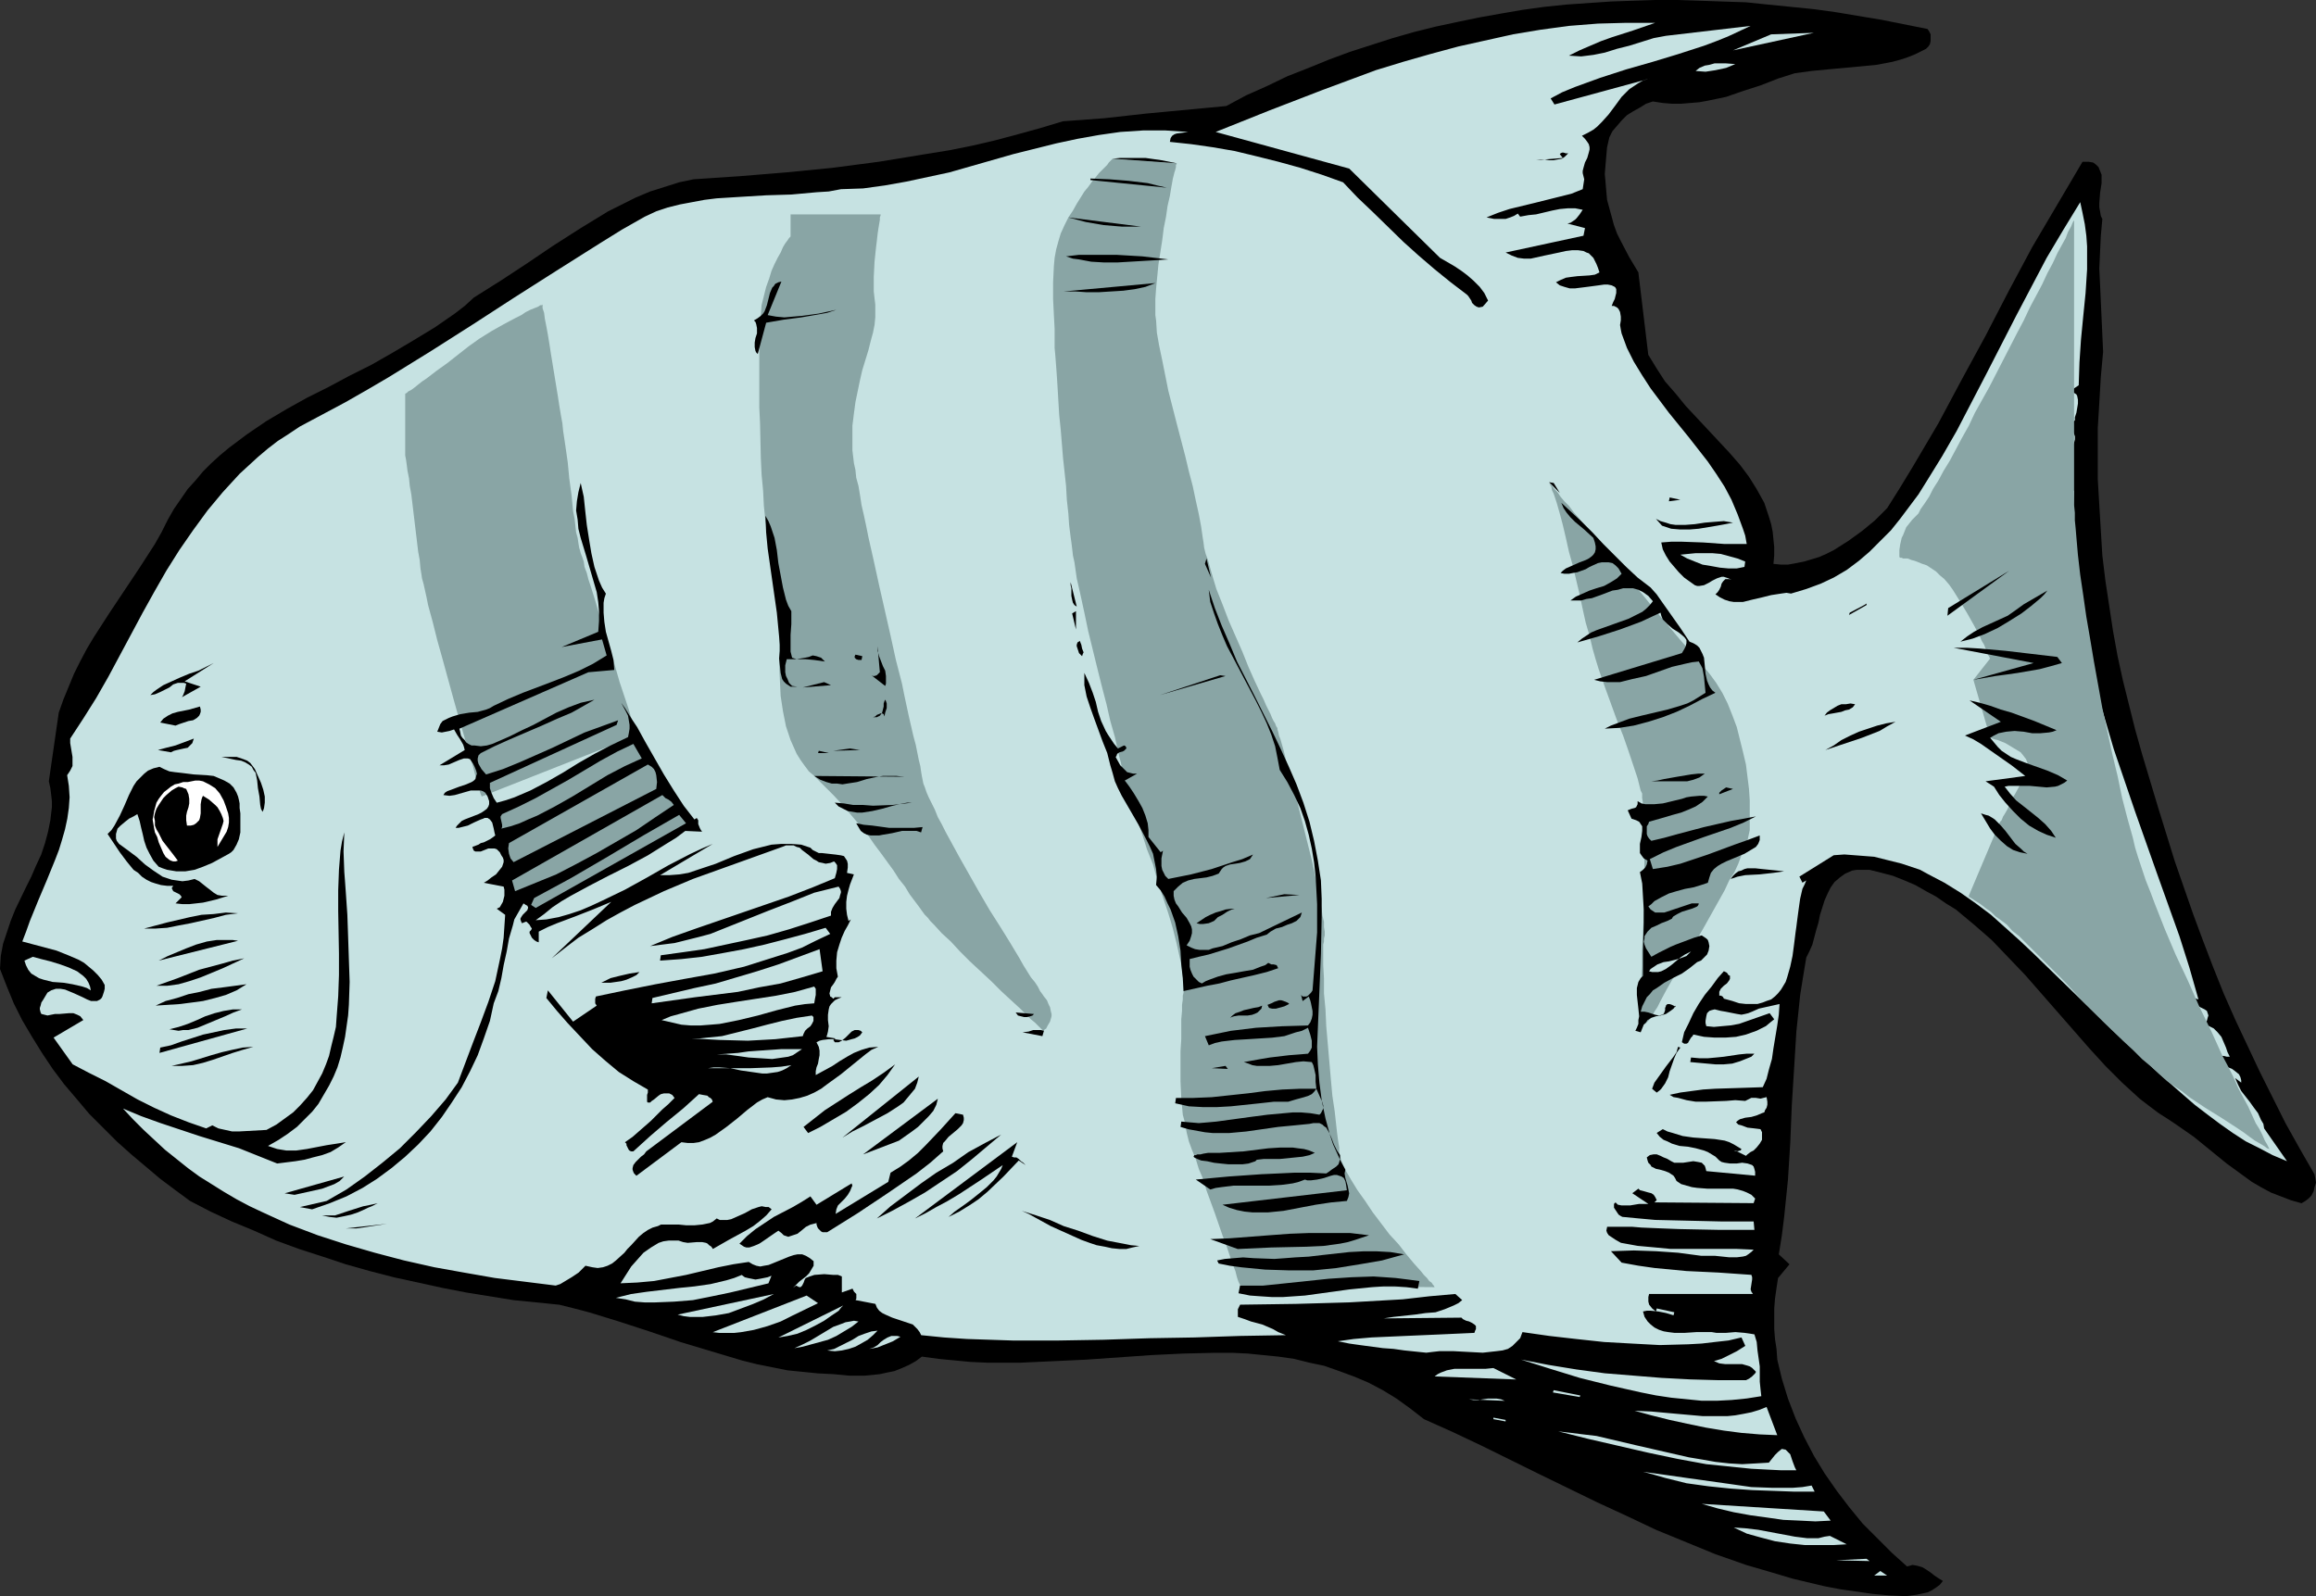 <?xml version="1.0" encoding="UTF-8" standalone="no"?>
<svg
   version="1.0"
   width="129.766mm"
   height="89.444mm"
   id="svg133"
   sodipodi:docname="Fish 059.wmf"
   xmlns:inkscape="http://www.inkscape.org/namespaces/inkscape"
   xmlns:sodipodi="http://sodipodi.sourceforge.net/DTD/sodipodi-0.dtd"
   xmlns="http://www.w3.org/2000/svg"
   xmlns:svg="http://www.w3.org/2000/svg">
  <rect width="100%" height="100%" fill="#333333" stroke="none"/>
  <sodipodi:namedview
     id="namedview133"
     pagecolor="#ffffff"
     bordercolor="#000000"
     borderopacity="0.25"
     inkscape:showpageshadow="2"
     inkscape:pageopacity="0.0"
     inkscape:pagecheckerboard="0"
     inkscape:deskcolor="#d1d1d1"
     inkscape:document-units="mm" />
  <defs
     id="defs1">
    <pattern
       id="WMFhbasepattern"
       patternUnits="userSpaceOnUse"
       width="6"
       height="6"
       x="0"
       y="0" />
  </defs>
  <path
     style="fill:#000000;fill-opacity:1;fill-rule:evenodd;stroke:none"
     d="m 12.443,150.93 0.97,-2.747 1.131,-2.747 1.131,-2.747 1.293,-2.586 1.454,-2.747 1.454,-2.424 3.232,-5.009 3.232,-4.848 3.232,-4.848 3.232,-5.009 1.454,-2.586 1.293,-2.586 1.293,-2.262 1.454,-2.101 1.454,-2.101 1.616,-1.778 1.616,-1.939 1.778,-1.778 1.778,-1.616 1.939,-1.616 3.878,-2.909 4.04,-2.747 4.363,-2.586 4.363,-2.424 4.525,-2.262 4.525,-2.424 4.525,-2.262 4.525,-2.586 4.363,-2.586 4.525,-2.747 4.202,-2.909 2.101,-1.616 1.939,-1.778 5.656,-3.555 5.656,-3.717 5.494,-3.717 5.818,-3.717 2.909,-1.778 2.909,-1.778 2.909,-1.454 2.909,-1.454 3.07,-1.293 3.07,-0.97 3.07,-0.97 3.07,-0.646 9.696,-0.646 9.858,-0.808 9.858,-0.97 9.858,-1.293 9.858,-1.616 5.01,-0.808 4.848,-0.97 4.848,-1.131 4.848,-1.293 4.686,-1.293 4.848,-1.454 8.726,-0.646 8.726,-0.97 8.565,-0.808 8.565,-0.808 4.202,-2.262 4.363,-1.939 4.363,-2.101 4.525,-1.778 4.363,-1.778 4.363,-1.616 4.525,-1.454 4.525,-1.454 4.525,-1.293 4.525,-1.131 4.525,-0.97 4.686,-0.97 4.525,-0.808 4.686,-0.808 4.686,-0.646 4.686,-0.485 4.686,-0.323 4.686,-0.323 4.686,-0.162 L 350.51,0 h 4.848 l 4.848,0.162 4.686,0.162 4.848,0.162 4.686,0.485 4.848,0.485 4.848,0.485 4.686,0.646 9.696,1.616 9.696,1.939 0.323,0.485 0.323,0.646 v 0.646 0.808 l -0.162,0.646 -0.323,0.485 -0.485,0.485 -0.646,0.323 -1.616,0.808 -1.616,0.646 -1.454,0.485 -1.778,0.485 -3.394,0.646 -3.394,0.323 -3.394,0.323 -3.555,0.323 -3.394,0.323 -3.555,0.485 -3.555,1.131 -3.717,1.454 -3.555,1.131 -3.717,1.293 -3.878,0.808 -1.778,0.323 -1.939,0.162 -1.939,0.162 h -1.939 l -1.939,-0.162 -2.101,-0.323 -1.454,0.485 -1.293,0.808 -1.454,0.808 -1.293,0.808 -1.131,1.131 -0.97,1.131 -0.97,1.131 -0.646,1.293 -0.485,2.101 -0.162,1.778 -0.162,1.939 -0.162,1.939 0.162,1.778 0.162,1.939 0.162,1.778 0.485,1.778 0.485,1.778 0.485,1.778 0.646,1.778 0.808,1.616 1.778,3.393 1.939,3.232 2.101,17.452 1.778,2.909 1.778,2.747 2.262,2.586 2.101,2.586 4.686,5.009 4.525,4.848 2.262,2.586 1.939,2.586 1.616,2.586 1.616,2.909 0.485,1.454 0.485,1.454 0.485,1.616 0.323,1.616 0.162,1.616 0.162,1.616 v 1.778 l -0.162,1.778 1.616,0.162 h 1.454 l 1.778,-0.323 1.616,-0.323 1.616,-0.485 1.616,-0.485 1.454,-0.646 1.616,-0.808 3.07,-1.939 2.909,-2.101 2.747,-2.262 2.586,-2.586 2.747,-4.363 2.747,-4.525 5.333,-9.049 5.01,-9.372 5.01,-9.211 4.848,-9.372 5.01,-9.372 5.333,-9.049 5.333,-9.049 h 1.293 l 0.97,0.162 0.646,0.485 0.485,0.485 0.323,0.808 0.323,0.808 v 1.778 l -0.323,2.101 -0.162,2.101 v 0.97 l 0.162,0.808 0.162,0.97 0.323,0.646 -0.323,3.555 -0.162,3.393 -0.162,3.555 0.162,3.393 0.323,7.11 0.162,3.555 0.162,3.555 -0.485,5.333 -0.323,5.494 -0.323,5.333 v 5.494 5.333 l 0.323,5.494 0.323,5.333 0.323,5.333 0.646,5.333 0.808,5.333 0.808,5.333 0.97,5.333 1.131,5.171 1.293,5.171 1.293,5.171 1.454,5.171 3.394,11.312 3.555,11.473 3.878,11.15 2.101,5.656 2.101,5.494 2.262,5.656 2.424,5.494 2.586,5.494 2.586,5.494 2.747,5.494 2.747,5.494 3.07,5.494 3.07,5.333 0.162,0.808 0.162,0.97 -0.323,0.97 -0.162,0.808 -0.485,0.97 -0.646,0.646 -0.646,0.485 -0.808,0.485 -2.262,-0.646 -2.101,-0.808 -2.101,-0.808 -2.101,-1.131 -1.939,-1.131 -1.778,-1.293 -3.555,-2.586 -6.949,-5.656 -3.717,-2.586 -1.939,-1.293 -1.778,-1.131 -1.939,-1.454 -2.101,-1.616 -3.717,-3.393 -3.555,-3.555 -3.394,-3.717 -6.787,-7.757 -6.787,-7.757 -3.555,-3.717 -3.555,-3.717 -3.717,-3.232 -1.939,-1.616 -1.939,-1.616 -2.101,-1.293 -2.101,-1.454 -2.101,-1.131 -2.262,-1.293 -2.262,-0.97 -2.424,-0.97 -2.424,-0.646 -2.586,-0.646 h -1.939 -0.808 l -0.97,0.162 -1.454,0.646 -1.131,0.808 -1.131,0.97 -0.808,1.131 -0.646,1.293 -0.646,1.454 -0.97,3.07 -0.323,1.616 -0.485,1.616 -0.808,3.07 -0.646,1.454 -0.646,1.293 -0.646,3.878 -0.646,4.04 -0.808,7.757 -0.485,7.918 -0.485,7.757 -0.323,7.918 -0.485,7.757 -0.808,7.918 -0.485,3.878 -0.646,4.04 2.262,2.101 -2.424,2.909 -0.323,2.101 -0.323,2.262 -0.162,2.101 v 2.262 2.101 l 0.162,2.101 0.323,2.101 0.162,2.262 0.97,4.04 1.293,4.201 1.616,4.201 1.778,3.878 2.101,4.04 2.262,3.717 2.586,3.717 2.586,3.393 2.909,3.555 3.07,3.07 3.07,3.07 3.232,2.909 0.646,-0.162 0.485,-0.162 0.97,0.162 1.131,0.323 0.808,0.485 0.97,0.646 0.808,0.646 0.97,0.646 0.808,0.485 -0.646,0.808 -0.646,0.485 -0.97,0.646 -0.97,0.485 -2.262,0.485 -2.262,0.323 -3.555,-0.162 -3.555,-0.323 -3.394,-0.485 -3.394,-0.485 -3.394,-0.646 -3.394,-0.808 -3.394,-0.808 -3.232,-0.97 -6.626,-1.939 -6.464,-2.262 -6.302,-2.586 -6.302,-2.586 -6.141,-2.909 -6.302,-2.909 -12.282,-5.979 -12.12,-5.979 -6.141,-2.909 -6.141,-2.747 -2.909,-2.262 -2.909,-2.101 -2.909,-1.778 -3.07,-1.616 -3.07,-1.293 -3.07,-1.131 -3.232,-1.131 -3.07,-0.646 -3.232,-0.808 -3.394,-0.485 -3.232,-0.323 -3.232,-0.323 -3.394,-0.162 h -3.394 l -6.787,0.162 -3.394,0.162 -3.394,0.162 -13.898,0.97 -6.949,0.323 -6.949,0.323 h -6.949 l -3.555,-0.162 -3.394,-0.323 -3.394,-0.323 -3.555,-0.485 -1.293,0.97 -1.454,0.808 -1.454,0.646 -1.616,0.646 -1.616,0.323 -1.454,0.323 -1.616,0.162 -1.616,0.162 h -3.232 l -3.394,-0.323 -3.232,-0.162 -1.616,-0.162 -1.616,-0.162 -3.232,-0.323 -3.232,-0.646 -3.232,-0.646 -3.232,-0.808 -6.464,-1.939 -6.464,-1.939 -6.626,-2.262 -6.464,-2.101 -6.302,-1.939 -3.07,-0.808 -3.232,-0.808 -4.848,-0.485 -4.848,-0.485 -5.01,-0.808 -5.01,-0.808 -5.01,-0.97 -5.171,-1.131 -5.171,-1.131 -5.01,-1.293 -5.171,-1.454 -4.848,-1.616 -5.01,-1.616 -4.848,-1.778 -4.686,-2.101 -4.686,-1.939 -4.525,-2.101 -4.363,-2.262 -3.07,-2.262 -3.232,-2.424 -3.07,-2.586 -3.07,-2.586 -3.07,-2.747 -2.909,-2.909 -2.909,-2.909 -2.586,-3.07 -2.747,-3.232 -2.424,-3.232 -2.262,-3.393 -2.101,-3.393 -2.101,-3.555 -1.778,-3.555 L 1.454,208.942 0,205.225 l 0.162,-2.747 0.485,-2.586 0.808,-2.424 0.808,-2.424 0.97,-2.424 2.262,-4.686 1.131,-2.262 0.97,-2.262 1.131,-2.424 0.808,-2.424 0.646,-2.424 0.485,-2.424 0.323,-2.747 v -1.293 l -0.162,-1.454 -0.162,-1.293 -0.323,-1.454 z"
     id="path1" />
  <path
     style="fill:#c6e2e2;fill-opacity:1;fill-rule:evenodd;stroke:none"
     d="m 14.221,164.18 0.323,-0.485 0.323,-0.485 0.485,-0.97 v -0.97 -0.97 l -0.323,-1.939 -0.162,-0.97 v -0.97 l 2.747,-4.201 2.747,-4.363 2.586,-4.525 2.424,-4.525 2.424,-4.525 2.424,-4.525 2.424,-4.363 2.586,-4.525 2.747,-4.363 2.909,-4.201 3.07,-4.201 3.232,-3.878 1.778,-1.939 1.778,-1.939 1.939,-1.778 1.939,-1.778 2.101,-1.778 2.101,-1.616 2.262,-1.454 2.424,-1.616 4.848,-2.586 4.848,-2.586 4.525,-2.586 4.686,-2.747 8.888,-5.494 8.888,-5.656 8.726,-5.656 8.888,-5.656 9.211,-5.817 4.686,-2.909 4.848,-2.747 2.424,-1.131 2.424,-0.808 2.586,-0.646 2.586,-0.485 2.586,-0.485 2.586,-0.323 5.171,-0.323 5.333,-0.323 5.333,-0.162 5.333,-0.485 2.586,-0.162 2.586,-0.485 4.686,-0.162 4.686,-0.646 4.525,-0.808 4.525,-0.97 4.525,-0.97 4.525,-1.293 9.05,-2.586 4.525,-1.131 4.525,-1.131 4.525,-0.97 4.525,-0.808 4.525,-0.646 4.848,-0.323 h 4.686 l 2.424,0.162 2.424,0.162 -1.131,0.162 -1.293,0.162 -0.485,0.162 -0.485,0.323 -0.323,0.485 -0.162,0.808 4.525,0.485 4.525,0.646 4.686,0.808 4.686,1.131 4.525,1.131 4.686,1.293 4.525,1.454 4.525,1.616 3.07,3.232 3.232,3.07 6.464,6.302 3.232,2.909 3.394,2.909 3.394,2.747 3.394,2.586 0.323,0.323 0.323,0.485 0.323,0.485 0.162,0.485 0.485,0.485 0.485,0.323 0.485,0.162 0.808,-0.162 1.131,-1.293 -0.808,-1.616 -0.97,-1.293 -1.293,-1.293 -1.293,-1.131 -1.293,-0.97 -1.454,-0.97 -3.07,-1.778 -19.23,-18.907 -28.28,-7.757 11.312,-4.525 11.312,-4.363 5.656,-2.101 5.656,-2.101 5.818,-1.778 5.656,-1.616 5.979,-1.616 5.818,-1.293 5.818,-1.293 5.818,-0.97 5.979,-0.808 6.141,-0.485 5.979,-0.162 H 350.51 l -4.686,1.616 -4.525,1.454 -2.262,0.808 -2.262,0.97 -2.262,0.97 -2.262,1.131 2.586,0.162 2.586,-0.323 2.424,-0.485 2.586,-0.808 2.586,-0.646 2.586,-0.808 2.586,-0.808 2.586,-0.485 17.938,-2.101 -2.424,1.131 -2.424,1.131 -2.424,0.97 -2.586,0.97 -5.494,1.778 -5.333,1.616 -5.656,1.616 -5.494,1.778 -5.333,1.939 -2.747,1.131 -2.424,1.293 0.808,1.293 20.2,-5.494 -1.293,0.323 -1.131,0.646 -0.97,0.646 -0.97,0.646 -0.808,0.808 -0.808,0.808 -1.293,1.778 -1.454,1.939 -1.454,1.616 -0.97,0.97 -0.808,0.646 -1.131,0.646 -1.293,0.646 0.646,0.646 0.485,0.646 0.323,0.485 0.162,0.646 v 0.485 l -0.162,0.646 -0.323,1.131 -0.485,0.97 -0.323,1.131 -0.162,0.646 v 0.485 l 0.162,0.646 0.162,0.646 -0.323,2.101 -2.424,0.97 -2.586,0.646 -5.171,1.293 -5.333,1.293 -2.424,0.808 -2.424,0.97 0.808,0.162 0.808,0.162 h 0.646 0.97 0.808 l 0.97,-0.323 0.808,-0.323 0.808,-0.485 0.485,0.646 1.778,-0.323 1.616,-0.162 3.394,-0.808 1.616,-0.323 1.778,-0.162 h 1.454 l 1.616,0.323 -0.646,0.97 -0.646,0.808 -0.323,0.323 -0.485,0.323 -0.485,0.323 -0.646,0.162 3.717,0.97 -0.323,1.616 -8.242,1.778 -8.242,1.778 0.646,0.323 0.646,0.323 1.293,0.485 1.293,0.162 h 1.454 l 1.454,-0.323 1.454,-0.323 3.07,-0.646 1.454,-0.323 1.293,-0.162 h 1.293 l 1.131,0.162 0.646,0.323 0.485,0.162 0.485,0.485 0.485,0.485 0.323,0.646 0.323,0.646 0.323,0.808 0.323,0.97 -0.97,0.485 -1.131,0.162 -2.586,0.162 -1.293,0.162 -1.131,0.162 -1.131,0.485 -0.97,0.485 0.808,0.646 0.97,0.323 1.131,0.323 h 1.131 l 2.586,-0.323 2.424,-0.323 1.131,-0.162 h 0.808 l 0.808,0.162 0.646,0.323 0.162,0.162 0.162,0.323 v 0.808 l -0.162,0.646 -0.162,0.646 -0.323,0.646 -0.323,0.808 h 0.485 l 0.323,0.162 0.323,0.162 0.323,0.323 0.323,0.646 0.162,0.97 v 0.808 l -0.162,0.97 0.162,0.97 0.162,0.808 1.131,3.07 1.454,2.909 1.778,2.909 1.778,2.747 1.939,2.586 1.939,2.586 2.101,2.586 2.101,2.586 4.04,5.171 1.778,2.586 1.778,2.747 1.454,2.747 1.293,3.07 1.131,3.07 0.485,1.454 0.323,1.778 h -4.686 l -4.525,-0.323 -4.525,-0.162 h -2.262 l -2.101,0.162 0.323,1.454 0.646,1.293 0.808,1.293 0.97,1.131 0.97,1.131 1.131,1.131 1.131,0.808 1.131,0.808 0.485,0.162 h 0.485 l 0.97,-0.162 0.97,-0.485 0.808,-0.485 0.97,-0.485 0.97,-0.323 h 0.485 l 0.485,0.162 0.485,0.162 0.646,0.323 -0.485,-0.162 h -0.323 -0.485 l -0.485,0.485 -0.323,0.485 -0.162,0.646 -0.162,0.323 -0.162,0.323 -0.323,0.485 -0.485,0.485 0.97,0.646 0.97,0.485 0.97,0.323 0.97,0.162 h 0.97 0.97 l 1.939,-0.485 2.101,-0.485 1.939,-0.485 2.101,-0.323 1.131,-0.162 0.97,0.162 1.616,-0.485 1.616,-0.485 3.07,-1.131 2.747,-1.293 2.747,-1.616 2.586,-1.939 2.262,-1.939 2.262,-2.262 2.262,-2.262 1.939,-2.424 1.939,-2.586 1.939,-2.586 1.616,-2.586 3.394,-5.494 3.07,-5.333 6.302,-12.12 6.302,-12.281 3.232,-6.141 3.232,-6.141 3.555,-5.979 3.555,-5.817 0.485,2.262 0.485,2.424 0.323,2.424 0.162,2.262 v 2.424 2.424 l -0.323,5.009 -0.485,4.848 -0.485,5.009 -0.323,4.848 -0.162,4.848 -1.939,1.293 0.646,0.162 0.323,0.162 0.485,0.323 0.162,0.323 0.162,0.808 v 0.808 l -0.162,0.97 -0.162,0.97 -0.323,0.97 v 0.646 l -0.646,0.485 -1.454,0.97 -0.646,0.485 -0.808,0.485 -0.485,0.485 -0.162,0.646 v 0.323 0.323 h 0.646 l 0.485,-0.162 0.97,-0.808 0.323,-0.323 0.485,-0.323 0.323,-0.323 h 0.485 l 0.323,0.646 0.162,0.485 v 0.646 l -0.162,0.646 -0.485,1.131 -0.808,1.131 -0.97,0.97 -0.97,1.131 -0.646,1.131 -0.162,0.485 -0.162,0.646 3.878,-2.586 -0.485,0.808 -0.323,0.808 -0.323,0.808 -0.162,0.97 -0.162,1.778 v 0.97 l 0.162,0.808 1.616,-0.808 -0.162,3.555 v 3.555 3.555 l 0.162,3.393 0.323,3.555 0.323,3.393 0.485,3.555 0.485,3.393 1.454,6.787 1.454,6.787 1.939,6.625 1.939,6.625 2.262,6.625 2.262,6.625 4.686,13.251 4.686,13.089 2.101,6.625 1.939,6.787 -0.485,-0.162 -0.485,-0.162 -0.808,-0.646 -0.323,-0.323 -0.485,-0.162 h -0.485 l -0.646,0.323 0.323,0.485 0.323,0.485 0.97,0.646 1.293,0.485 1.131,0.646 0.97,0.485 0.485,0.323 0.162,0.485 0.162,0.485 -0.162,0.485 -0.162,0.646 -0.485,0.646 0.97,0.485 0.97,0.485 0.808,0.808 0.808,0.97 0.485,1.131 0.485,1.131 0.323,0.97 0.485,0.97 h -0.646 l -0.646,-0.162 h -0.485 l -0.323,0.162 -0.323,0.323 0.323,0.485 0.323,0.323 0.646,0.646 0.808,0.485 0.808,0.323 0.646,0.485 0.808,0.646 0.162,0.323 0.162,0.323 0.162,0.646 v 0.485 l -1.293,-0.97 0.646,1.454 0.646,1.293 1.778,2.262 0.808,1.131 0.97,1.293 0.646,1.454 0.485,0.808 0.162,0.97 4.848,6.949 -3.07,-1.293 -2.747,-1.454 -2.909,-1.454 -2.747,-1.778 -2.747,-1.939 -2.586,-1.939 -2.747,-2.101 -2.424,-2.101 -5.171,-4.525 -5.01,-4.686 -5.01,-4.686 -4.848,-4.686 -5.818,-5.656 -5.818,-5.656 -2.909,-2.747 -3.07,-2.747 -3.07,-2.747 -3.232,-2.424 -3.232,-2.262 -3.394,-2.101 -3.394,-1.778 -1.778,-0.97 -1.939,-0.646 -1.939,-0.646 -1.939,-0.485 -1.939,-0.485 -1.939,-0.485 -2.101,-0.162 -2.101,-0.162 -2.101,-0.162 -2.262,0.162 -7.272,4.525 0.646,1.293 0.808,-0.485 -0.323,0.808 -0.485,0.97 -0.485,2.101 -0.323,2.262 -0.323,2.424 -0.162,1.293 -0.162,1.131 -0.323,2.586 -0.323,2.424 -0.485,2.262 -0.646,2.262 -0.323,0.97 -0.485,0.808 -0.485,0.808 -0.646,0.808 -0.646,0.646 -0.808,0.646 -0.97,0.323 -0.808,0.323 -1.131,0.323 h -1.131 -1.293 l -1.454,-0.162 -1.454,-0.485 -1.778,-0.485 -0.162,-0.323 -0.162,-0.162 -0.323,-0.162 h -0.323 v -0.323 -0.485 l 0.323,-0.646 0.646,-0.646 0.646,-0.485 0.485,-0.646 0.162,-0.323 v -0.162 -0.485 l -0.323,-0.162 -0.323,-0.485 -0.646,-0.323 -1.293,1.454 -1.293,1.778 -1.454,1.778 -1.293,1.939 -1.131,1.939 -0.97,2.101 -0.97,1.939 -0.485,2.101 0.485,0.323 h 0.485 l 0.323,-0.162 0.162,-0.323 0.485,-0.808 0.323,-0.323 0.162,-0.323 2.262,0.485 2.262,0.162 h 2.262 l 2.262,-0.162 2.101,-0.485 2.262,-0.808 1.939,-0.97 0.97,-0.808 0.808,-0.646 -0.97,-1.293 -3.232,1.131 -3.232,1.131 -1.778,0.323 -1.778,0.162 -1.778,0.162 -1.616,-0.162 -0.162,-0.646 v -0.485 l 0.162,-0.97 0.162,-0.646 0.485,-0.485 0.485,-0.162 0.646,-0.162 0.646,0.162 0.646,0.162 0.97,0.162 0.808,0.162 1.616,0.323 0.97,0.162 0.808,-0.162 0.646,-0.162 0.808,-0.323 1.454,-0.646 2.909,-0.646 1.454,-0.323 -0.162,2.262 -0.323,2.262 -0.808,4.848 -0.323,2.262 -0.646,2.262 -0.485,1.939 -0.808,1.778 -4.848,0.162 -5.171,0.162 -2.586,0.162 -2.424,0.323 -2.424,0.323 -2.262,0.485 0.808,0.485 0.97,0.162 1.778,0.485 1.939,0.323 h 2.101 l 4.363,-0.162 1.939,-0.162 2.101,0.162 0.646,-0.323 0.646,-0.323 h 0.97 l 0.97,0.162 0.646,-0.162 0.646,-0.162 0.162,0.97 v 0.646 l -0.162,0.646 -0.323,0.485 -0.162,0.485 -0.485,0.162 -1.131,0.485 -1.131,0.323 -1.293,0.162 -1.131,0.323 -0.485,0.323 -0.323,0.323 0.485,0.485 0.646,0.162 1.293,0.485 1.454,0.162 1.293,0.162 0.323,0.646 v 0.646 0.485 0.485 l -0.485,0.808 -0.646,0.808 -0.646,0.646 -0.646,0.323 -0.646,0.485 -0.323,0.323 -1.293,-0.646 -0.646,-0.323 -0.646,-0.162 h 0.323 l 0.485,0.162 0.485,-0.162 h 0.162 l 0.162,-0.323 -0.808,-0.485 -0.808,-0.485 -0.97,-0.485 -0.97,-0.323 -2.101,-0.323 -2.262,-0.162 -2.262,-0.162 -2.262,-0.323 -2.101,-0.646 -1.131,-0.323 -0.97,-0.485 -1.293,0.808 0.646,0.808 0.808,0.646 0.808,0.323 0.97,0.485 1.616,0.485 1.778,0.162 1.616,0.323 1.778,0.485 0.808,0.323 0.808,0.485 0.808,0.485 0.808,0.808 0.485,0.323 0.646,0.162 1.131,0.162 h 1.454 l 1.131,-0.162 1.131,0.162 0.485,0.162 0.485,0.162 0.323,0.323 0.162,0.485 0.162,0.646 v 0.808 l -10.342,-0.97 -0.162,-0.646 -0.162,-0.485 -0.323,-0.323 -0.323,-0.323 -0.808,-0.162 -0.97,-0.162 -2.101,0.323 h -0.97 -0.97 l -0.646,-0.323 -0.808,-0.485 -0.808,-0.323 -0.646,-0.323 -0.808,-0.323 h -0.646 l -0.808,0.162 -0.646,0.485 0.162,0.646 0.162,0.485 0.485,0.485 0.162,0.323 0.97,0.485 0.808,0.162 1.131,0.323 0.808,0.323 0.485,0.323 0.485,0.323 0.323,0.485 0.323,0.646 0.97,0.646 1.131,0.323 1.131,0.323 1.131,0.162 2.101,0.162 h 2.262 2.262 0.97 l 0.97,0.162 1.131,0.323 0.808,0.323 0.97,0.485 0.808,0.808 -0.323,0.97 -21.008,-0.162 0.485,-0.485 -0.323,-0.646 -0.323,-0.485 -0.485,-0.323 -0.646,-0.162 -1.131,-0.323 -0.646,-0.162 -0.323,-0.323 -1.293,0.97 3.394,2.262 h -0.97 -0.97 l -1.939,0.323 h -0.97 -0.808 l -0.808,-0.162 -0.485,-0.485 -0.323,0.323 v 0.485 0.323 l 0.323,0.485 0.646,0.97 0.485,0.323 0.323,0.162 3.394,0.323 3.555,0.323 6.949,0.162 6.949,0.162 h 6.949 l 0.162,1.778 h -3.878 -3.878 l -8.08,-0.162 -4.202,-0.162 -3.878,-0.162 -1.939,-0.162 h -1.778 -3.555 l -0.162,0.808 0.162,0.485 0.323,0.485 0.485,0.323 0.97,0.646 1.131,0.646 3.555,0.646 3.555,0.323 3.394,0.323 h 3.555 10.504 l 3.555,0.162 -0.485,0.485 -0.646,0.485 -0.485,0.323 -0.646,0.162 -1.293,0.162 h -1.616 l -3.07,-0.323 h -1.454 -1.454 l -4.848,-0.646 -4.686,-0.323 -4.686,-0.162 -4.848,0.162 2.262,2.424 3.555,0.646 3.394,0.485 6.787,0.646 6.787,0.323 6.949,0.485 0.162,0.485 v 0.485 l -0.323,2.101 0.162,0.485 0.323,0.485 h -21.978 l -0.162,0.646 v 0.485 0.485 l 0.162,0.646 0.646,0.808 0.808,0.646 0.162,-0.646 3.717,0.808 -0.162,0.646 -1.616,-0.485 -1.616,-0.323 -1.616,-0.162 h -0.808 l -0.808,0.162 0.323,1.131 0.646,0.97 0.646,0.646 0.808,0.646 0.97,0.485 0.97,0.323 0.97,0.162 1.293,0.162 h 2.262 l 2.424,-0.162 h 2.262 0.97 l 0.97,0.162 h 2.101 l 1.939,-0.162 1.939,0.162 1.131,0.162 0.97,0.162 0.485,1.616 0.162,1.778 0.485,3.393 v 3.232 l 0.162,1.616 0.162,1.454 -3.07,0.485 -3.232,0.323 -3.07,0.162 h -3.232 l -3.232,-0.323 -3.232,-0.323 -3.232,-0.485 -3.232,-0.646 -6.464,-1.454 -6.464,-1.616 -6.302,-1.939 -6.141,-1.939 5.818,1.131 5.979,0.97 5.979,0.808 5.979,0.485 5.979,0.485 6.141,0.323 5.818,0.162 h 5.979 l 0.646,-0.323 0.646,-0.485 0.485,-0.485 0.162,-0.162 0.162,-0.323 -0.485,-0.485 -0.323,-0.323 -0.485,-0.323 -0.485,-0.162 -1.131,-0.323 h -1.131 -1.293 -1.131 l -1.293,-0.162 -1.131,-0.485 1.616,-0.485 1.616,-0.808 1.616,-0.808 1.778,-1.131 -0.808,-1.778 -2.747,0.646 -2.909,0.323 -2.747,0.323 -2.909,0.162 -5.979,0.162 -5.979,-0.323 -5.818,-0.323 -5.979,-0.646 -5.656,-0.646 -5.656,-0.808 -0.485,1.293 -0.808,0.808 -0.808,0.808 -0.97,0.646 -1.131,0.323 -1.293,0.162 -1.454,0.162 -1.454,0.162 -3.07,-0.162 -3.07,-0.162 h -3.07 l -1.454,0.162 -1.293,0.162 -4.686,-0.485 -2.262,-0.323 -2.262,-0.162 -4.848,-0.646 -2.262,-0.323 -2.424,-0.485 3.394,-0.485 3.717,-0.323 7.272,-0.323 7.434,-0.323 3.555,-0.162 3.555,-0.162 0.162,-0.485 0.162,-0.323 v -0.323 -0.323 l -0.323,-0.323 -0.485,-0.323 -0.646,-0.323 -0.646,-0.162 -0.646,-0.323 -0.323,-0.323 -16.483,0.162 2.101,-0.323 4.525,-0.485 2.262,-0.323 2.101,-0.162 1.939,-0.646 1.939,-0.808 0.97,-0.485 0.808,-0.646 -1.454,-1.293 -5.494,0.485 -5.656,0.646 -5.656,0.323 -5.656,0.323 -11.312,0.323 -11.474,0.162 h -0.323 l -0.162,0.323 -0.323,0.646 v 0.808 0.808 l 1.454,0.485 1.293,0.485 2.424,0.646 1.131,0.485 1.131,0.485 1.131,0.646 1.616,0.646 -9.696,0.162 -9.696,0.323 -9.534,0.162 -9.696,0.323 -9.534,0.162 h -9.696 l -9.696,-0.323 -4.848,-0.323 -4.848,-0.485 -0.323,-0.646 -0.485,-0.646 -0.485,-0.485 -0.485,-0.485 -1.454,-0.485 -1.454,-0.485 -1.454,-0.485 -1.454,-0.646 -0.646,-0.323 -0.646,-0.485 -0.485,-0.646 -0.323,-0.808 -4.202,-0.808 0.162,-0.323 v -0.323 -0.646 l -0.485,-0.485 -0.323,-0.646 -2.262,0.808 v -3.393 l -0.808,-0.323 h -0.97 l -1.939,-0.162 -2.101,0.162 -0.97,0.323 -0.808,0.323 -0.162,0.162 -0.162,0.323 -0.162,0.485 -0.323,0.646 -0.323,0.323 h -0.323 l -0.646,-0.323 -0.646,0.485 0.646,-0.646 0.646,-0.646 1.454,-1.131 0.646,-0.646 0.485,-0.808 0.485,-0.808 v -0.97 l -0.808,-0.646 -0.808,-0.485 -0.808,-0.323 h -0.97 l -0.808,0.162 -0.97,0.323 -3.555,1.454 -0.808,0.323 -0.97,0.162 -0.808,0.162 -0.808,-0.162 -0.808,-0.323 -0.808,-0.485 -3.232,0.485 -3.232,0.646 -3.394,0.808 -3.394,0.808 -3.394,0.646 -3.394,0.646 -3.555,0.323 -3.555,0.162 2.262,-3.555 1.293,-1.454 1.293,-1.454 1.616,-1.131 0.808,-0.485 0.808,-0.485 0.97,-0.323 1.131,-0.162 h 0.97 1.131 l 0.97,0.323 0.97,0.162 1.939,-0.162 h 1.131 l 0.808,0.162 0.323,0.162 0.323,0.323 0.485,0.323 0.323,0.485 3.394,-1.939 3.555,-1.939 1.616,-0.97 1.454,-1.131 1.293,-1.131 1.131,-1.293 -0.646,-0.485 h -0.646 l -0.808,-0.162 -0.646,0.162 -1.454,0.485 -1.454,0.808 -1.454,0.646 -1.454,0.646 -0.808,0.162 h -0.808 -0.808 l -0.646,-0.323 -0.808,0.646 -0.646,0.323 -0.808,0.162 -0.808,0.162 -1.616,0.162 h -1.778 l -1.616,-0.162 h -1.616 -1.454 -0.646 l -0.646,0.323 -1.131,0.323 -0.97,0.485 -0.97,0.646 -0.97,0.808 -1.616,1.778 -0.808,0.808 -0.646,0.808 -1.778,1.616 -0.808,0.646 -0.97,0.485 -0.97,0.323 -1.131,0.162 -1.131,-0.162 -1.454,-0.323 -0.646,0.646 -0.808,0.808 -1.454,0.97 -1.616,0.97 -0.808,0.485 -0.97,0.323 -6.464,-0.808 -6.464,-0.808 -6.464,-1.131 -6.302,-1.131 -6.464,-1.454 -6.141,-1.616 -6.141,-1.778 -5.979,-1.939 -5.979,-2.262 -5.656,-2.586 -2.747,-1.293 -2.747,-1.454 -2.747,-1.616 -2.586,-1.616 -2.586,-1.616 -2.424,-1.778 -2.424,-1.939 -2.424,-1.939 -2.262,-2.101 -2.262,-2.101 -2.262,-2.262 -2.101,-2.262 3.878,1.616 4.04,1.454 8.242,2.747 8.403,2.586 4.04,1.616 4.04,1.616 3.878,-0.485 1.939,-0.323 1.778,-0.485 1.939,-0.485 1.778,-0.646 1.616,-0.97 1.616,-1.131 -1.939,0.323 -2.101,0.323 -4.202,0.808 -2.262,0.323 h -2.101 l -0.97,-0.162 -0.97,-0.162 -0.97,-0.323 -0.97,-0.323 2.262,-1.293 1.939,-1.293 1.939,-1.454 1.616,-1.616 1.616,-1.616 1.293,-1.616 1.131,-1.939 1.131,-1.939 0.97,-1.939 0.808,-1.939 0.646,-2.101 0.485,-2.101 0.485,-2.262 0.323,-2.262 0.323,-2.262 0.162,-2.262 0.162,-4.848 -0.162,-4.686 -0.162,-4.848 -0.162,-4.686 -0.323,-4.686 -0.162,-2.262 -0.162,-2.101 -0.162,-4.363 0.162,-4.04 -0.485,1.939 -0.323,1.939 -0.323,4.04 -0.162,4.363 v 4.363 l 0.162,9.049 v 4.525 l -0.162,4.525 -0.323,4.201 -0.162,2.262 -0.485,2.101 -0.485,1.939 -0.485,2.101 -0.646,1.778 -0.808,1.939 -0.97,1.778 -0.97,1.778 -1.293,1.616 -1.454,1.616 -1.454,1.454 -1.778,1.293 -1.778,1.293 -2.101,1.131 -2.909,0.162 -2.909,0.162 h -1.454 l -1.454,-0.323 -1.454,-0.323 -1.293,-0.646 -1.293,0.646 -3.717,-1.293 -3.717,-1.454 -3.555,-1.616 -3.555,-1.778 -6.787,-3.878 -3.555,-1.778 -3.394,-1.778 -4.04,-5.656 6.302,-3.717 -0.646,-0.808 -0.646,-0.323 -0.808,-0.323 h -0.97 l -1.939,0.162 h -0.97 l -0.808,0.162 -0.808,0.162 -0.646,-0.162 -0.646,-0.162 -0.162,-0.323 -0.162,-0.646 v -0.323 l 0.162,-0.485 0.162,-0.646 0.323,-0.485 0.485,-0.808 0.485,-0.808 0.808,-0.485 0.97,-0.323 h 0.97 l 0.97,0.162 1.939,0.808 1.778,0.808 0.97,0.485 0.808,0.323 h 0.646 0.646 l 0.646,-0.323 0.323,-0.323 0.162,-0.323 0.162,-0.485 0.162,-0.485 0.162,-0.646 v -0.808 l -0.646,-1.131 -0.808,-0.97 -0.97,-0.97 -0.97,-0.808 -0.97,-0.808 -1.131,-0.646 -2.262,-0.97 -2.424,-0.97 -2.424,-0.646 -2.424,-0.646 -2.424,-0.646 0.808,-2.101 0.808,-2.262 1.778,-4.363 1.778,-4.201 1.778,-4.363 0.808,-2.101 0.646,-2.101 0.646,-2.262 0.485,-2.262 0.323,-2.262 0.162,-2.262 -0.162,-2.424 z"
     id="path2" />
  <path
     style="fill:#89a5a5;fill-opacity:1;fill-rule:evenodd;stroke:none"
     d="m 85.81,83.544 v 12.281 0.162 0.485 l 0.162,0.808 0.162,1.131 0.162,1.293 0.323,1.616 0.162,1.616 0.323,1.778 0.485,4.04 0.485,4.04 0.485,4.04 0.323,1.778 0.162,1.778 0.162,0.97 0.162,1.131 0.323,1.131 0.323,1.454 0.323,1.454 0.323,1.616 0.485,1.778 0.485,1.778 0.97,3.878 1.131,4.04 2.262,8.241 1.131,4.04 1.131,3.878 0.485,1.778 0.485,1.778 0.485,1.454 0.485,1.616 0.323,1.293 0.323,1.293 0.323,0.97 0.323,0.97 0.162,0.808 0.162,0.485 0.162,0.323 v 0.162 l 32.805,-12.928 v -0.162 -0.162 l -0.162,-0.485 -0.323,-0.646 -0.162,-0.808 -0.323,-0.97 -0.323,-1.131 -0.323,-1.131 -0.485,-1.454 -0.485,-1.454 -0.97,-2.909 -0.97,-3.393 -1.131,-3.555 -2.101,-6.949 -0.97,-3.393 -0.97,-3.07 -0.485,-1.454 -0.323,-1.293 -0.485,-1.293 -0.162,-1.131 -0.323,-0.97 -0.323,-0.808 -0.162,-0.646 -0.162,-0.485 -0.162,-0.97 -0.162,-1.131 -0.323,-1.131 -0.162,-1.454 -0.162,-1.454 -0.323,-1.616 -0.323,-3.393 -0.485,-3.555 -0.323,-3.393 -0.485,-3.393 -0.485,-3.232 -0.162,-1.616 -0.323,-1.778 -0.323,-1.939 -0.323,-2.101 -1.454,-8.888 -0.323,-2.101 -0.323,-1.939 -0.323,-1.778 -0.323,-1.616 -0.162,-1.293 -0.323,-0.97 v -0.323 -0.162 -0.162 -0.162 l -0.162,0.162 h -0.323 l -0.485,0.323 -0.808,0.323 -0.808,0.323 -0.97,0.485 -0.97,0.646 -1.293,0.646 -2.424,1.293 -2.586,1.454 -2.586,1.616 -2.262,1.616 -2.262,1.778 -2.262,1.778 -2.262,1.616 -2.101,1.616 -0.97,0.646 -0.808,0.646 -0.808,0.646 -0.646,0.485 -0.646,0.323 -0.323,0.323 -0.323,0.162 z"
     id="path3" />
  <path
     style="fill:#89a5a5;fill-opacity:1;fill-rule:evenodd;stroke:none"
     d="m 250.641,209.912 v -2.101 l -0.162,-1.131 -0.162,-1.293 -0.162,-1.131 -0.323,-1.454 -0.646,-2.909 -0.808,-3.232 -0.97,-3.232 -2.262,-6.787 -0.97,-3.555 -1.293,-3.232 -0.97,-3.07 -0.485,-1.454 -0.646,-1.454 -0.808,-2.747 -0.323,-1.131 -0.485,-1.131 -0.323,-1.131 -0.323,-0.808 -0.162,-0.97 -0.162,-0.646 -0.162,-0.646 -0.162,-0.97 -0.323,-0.97 -0.162,-1.131 -0.323,-1.131 -0.323,-1.454 -0.323,-1.454 -0.323,-1.454 -0.97,-3.393 -0.808,-3.555 -0.97,-3.717 -0.97,-3.878 -1.939,-7.918 -0.808,-3.878 -0.808,-3.717 -0.808,-3.555 -0.485,-3.393 -0.323,-1.454 -0.162,-1.454 -0.162,-1.293 -0.162,-1.131 -0.323,-2.586 -0.162,-2.424 -0.323,-2.909 -0.162,-2.909 -0.646,-5.979 -0.485,-5.979 -0.323,-3.07 -0.162,-2.747 -0.162,-2.747 -0.162,-2.586 -0.162,-2.262 -0.162,-2.101 -0.162,-1.778 v -1.454 -1.293 -1.293 l -0.162,-3.07 -0.162,-3.232 v -3.555 l 0.162,-3.393 0.162,-1.778 0.323,-1.778 0.485,-1.778 0.485,-1.616 0.808,-1.778 0.808,-1.616 0.97,-1.454 0.808,-1.454 0.808,-1.293 0.808,-1.293 0.808,-0.97 0.808,-1.131 0.808,-0.97 0.646,-0.808 0.646,-0.646 0.646,-0.646 0.485,-0.485 0.323,-0.485 0.323,-0.323 0.323,-0.323 0.162,-0.162 v 0 l 13.574,0.97 v 0.162 l -0.162,0.162 v 0.162 0.323 l -0.162,0.646 -0.162,0.485 -0.323,1.293 -0.323,1.778 -0.323,1.939 -0.485,2.101 -0.323,2.262 -0.485,2.424 -0.323,2.586 -0.808,5.171 -0.485,5.009 -0.162,2.262 v 2.262 1.131 l 0.162,1.131 0.162,2.586 0.485,2.747 0.646,3.07 0.646,3.232 0.646,3.232 1.778,6.949 1.778,6.787 0.808,3.393 0.808,3.07 0.646,3.07 0.646,2.909 0.485,2.586 0.162,1.131 0.162,1.131 0.162,0.97 0.162,1.293 0.323,1.293 0.485,1.293 0.808,2.909 0.97,3.232 1.293,3.232 1.293,3.393 2.909,6.625 1.293,3.232 1.293,2.909 1.293,2.747 0.646,1.293 0.485,1.131 0.485,0.97 0.485,0.97 0.323,0.808 0.323,0.646 0.323,0.485 0.162,0.485 0.162,0.323 v 0 l 0.162,0.162 v 0.323 l 0.162,0.485 0.162,0.808 0.323,0.808 0.323,1.131 0.323,1.131 0.323,1.293 0.323,1.454 0.485,1.616 0.97,3.393 0.97,3.878 0.97,3.878 1.939,7.757 0.808,3.717 0.808,3.555 0.162,1.616 0.323,1.454 0.162,1.454 0.323,1.293 v 1.131 l 0.162,0.97 v 0.808 l -0.162,0.646 v 0.646 l -0.162,0.646 v 0.97 3.393 l 0.162,2.747 v 3.232 l 0.323,3.393 0.162,3.555 0.323,3.717 0.646,7.433 0.323,3.555 0.485,3.232 0.323,2.909 0.162,1.454 0.162,1.293 0.162,1.131 0.162,0.97 v 0.97 l 0.162,0.646 0.162,0.808 0.323,0.808 0.323,0.808 0.485,0.97 1.131,1.939 1.293,2.101 1.616,2.262 1.616,2.424 3.555,4.686 1.939,2.101 1.616,2.101 1.616,1.939 1.454,1.616 0.646,0.808 0.646,0.646 0.485,0.646 0.485,0.323 0.323,0.485 0.162,0.162 0.162,0.323 h 0.162 l -41.37,-0.323 v 0 -0.162 l -0.162,-0.323 -0.162,-0.323 -0.162,-0.485 -0.162,-0.485 -0.323,-1.293 -0.646,-1.616 -0.646,-1.939 -0.646,-1.939 -0.808,-2.101 -1.616,-4.686 -1.778,-4.848 -0.646,-2.262 -0.97,-2.262 -0.646,-2.101 -0.808,-1.939 -0.646,-1.778 -0.485,-1.939 -0.323,-1.939 -0.485,-1.778 -0.323,-3.555 -0.162,-3.555 v -3.232 -3.07 l 0.162,-2.586 v -1.293 -0.97 -1.939 l 0.162,-1.778 v -1.293 l 0.162,-1.131 v -0.808 l 0.162,-0.646 v -0.162 z"
     id="path4" />
  <path
     style="fill:#89a5a5;fill-opacity:1;fill-rule:evenodd;stroke:none"
     d="m 167.417,49.933 v 0.162 l -0.323,0.323 -0.323,0.485 -0.485,0.646 -0.485,0.808 -0.485,1.131 -0.646,1.131 -0.646,1.293 -0.646,1.454 -0.485,1.616 -0.646,1.778 -0.485,1.939 -0.485,1.939 -0.162,2.101 -0.323,2.101 v 2.262 8.403 3.393 3.393 l 0.162,3.393 0.162,7.272 0.162,3.555 0.323,3.393 0.162,3.232 0.323,3.07 0.485,2.747 0.162,1.293 0.323,1.293 0.162,0.97 0.323,0.97 0.323,0.97 0.162,0.808 0.323,0.808 0.323,0.808 0.162,0.97 v 1.131 l 0.323,2.424 v 5.494 l -0.162,3.232 v 3.232 3.232 l 0.162,3.393 0.162,3.393 0.485,3.232 0.646,3.232 0.485,1.454 0.485,1.454 0.646,1.454 0.646,1.454 0.808,1.293 0.808,1.131 0.97,1.293 1.131,0.97 2.101,2.101 2.101,2.101 1.939,2.101 1.778,2.101 1.778,2.101 1.616,1.939 1.454,2.101 1.454,1.939 1.293,1.778 1.293,1.778 1.131,1.778 1.293,1.616 0.97,1.616 0.97,1.293 0.97,1.293 0.808,1.131 0.485,0.646 0.646,0.646 0.485,0.646 0.808,0.808 1.616,1.778 1.939,1.778 1.939,2.101 2.101,2.101 4.525,4.201 2.101,2.101 2.101,1.939 1.939,1.778 1.616,1.616 0.646,0.646 0.808,0.646 0.485,0.485 0.485,0.485 0.323,0.323 0.323,0.323 0.162,0.162 h 0.162 v -0.162 l 0.485,-0.323 0.323,-0.646 0.485,-0.808 0.323,-1.131 v -0.485 l -0.162,-0.646 -0.162,-0.808 -0.323,-0.646 -0.323,-0.808 -0.646,-0.808 -0.323,-0.485 -0.485,-0.646 -0.485,-0.97 -0.646,-0.97 -0.808,-0.97 -0.808,-1.293 -0.808,-1.293 -0.808,-1.454 -0.97,-1.616 -0.97,-1.616 -2.101,-3.393 -2.262,-3.555 -2.262,-3.878 -4.202,-7.433 -1.939,-3.555 -0.97,-1.778 -0.808,-1.616 -0.808,-1.454 -0.646,-1.616 -0.646,-1.293 -0.646,-1.293 -0.485,-1.131 -0.323,-0.97 -0.323,-0.808 -0.162,-0.808 -0.162,-0.808 -0.162,-0.97 -0.162,-1.131 -0.323,-1.293 -0.323,-1.616 -0.323,-1.616 -0.485,-1.778 -0.485,-2.101 -0.485,-2.101 -0.485,-2.262 -0.485,-2.262 -0.485,-2.424 -1.293,-5.009 -1.131,-5.171 -2.424,-10.665 -1.131,-5.171 -1.131,-5.009 -0.485,-2.424 -0.485,-2.262 -0.485,-2.101 -0.323,-2.101 -0.323,-1.939 -0.485,-1.778 -0.162,-1.616 -0.323,-1.454 -0.323,-2.747 v -2.586 -2.586 l 0.323,-2.586 0.323,-2.424 0.97,-4.686 0.485,-2.101 0.646,-2.101 0.646,-2.101 0.485,-1.939 0.485,-1.778 0.323,-1.616 0.162,-1.616 V 65.931 64.476 l -0.162,-1.293 -0.162,-1.454 v -3.07 l 0.162,-3.232 0.323,-3.07 0.162,-1.293 0.162,-1.454 0.162,-1.131 0.162,-0.97 0.162,-0.97 v -0.485 l 0.162,-0.485 v -0.162 h -19.069 z"
     id="path5" />
  <path
     style="fill:#89a5a5;fill-opacity:1;fill-rule:evenodd;stroke:none"
     d="m 328.048,102.128 0.162,0.485 0.323,0.485 0.162,0.808 0.323,0.646 0.323,0.97 0.323,0.97 0.646,2.262 0.646,2.424 0.646,2.747 0.646,2.909 0.808,2.909 1.454,6.141 0.646,3.07 0.646,2.909 0.808,2.747 0.646,2.747 0.646,2.262 0.646,2.101 1.293,3.717 1.293,3.555 1.293,3.555 1.293,3.232 1.131,3.232 0.97,2.909 0.97,2.909 0.646,2.586 0.323,0.646 v 0.97 l 0.162,0.97 v 0.97 l 0.162,1.293 0.162,1.293 v 1.454 1.454 3.232 3.393 3.555 3.717 l -0.323,7.433 -0.162,3.393 v 3.393 l -0.162,3.07 v 1.293 1.293 l -0.162,1.293 v 2.747 0.646 l 0.162,0.646 v 0.485 l 0.162,0.323 0.162,0.162 v 0.162 l 0.323,0.162 h 0.162 l 0.323,-0.323 0.485,-0.485 0.646,-0.808 0.485,-0.97 0.646,-0.97 0.646,-1.293 1.293,-2.424 1.293,-2.262 0.646,-0.97 0.485,-0.97 0.646,-0.808 0.646,-1.131 0.97,-1.454 0.97,-1.616 0.97,-1.778 1.131,-1.939 2.262,-4.04 2.262,-4.04 0.97,-2.101 1.131,-1.778 0.808,-1.778 0.646,-1.778 0.808,-1.293 0.323,-1.293 0.162,-0.485 0.162,-0.808 0.323,-1.454 v -1.939 -2.101 -2.262 l -0.162,-2.424 -0.323,-2.586 -0.323,-2.586 -0.646,-2.747 -0.646,-2.586 -0.646,-2.586 -0.97,-2.586 -0.97,-2.424 -1.131,-2.262 -1.293,-2.101 -1.293,-1.778 -0.808,-0.97 -0.97,-0.97 -0.97,-1.131 -0.97,-1.293 -1.131,-1.293 -1.293,-1.454 -2.586,-3.07 -2.747,-3.232 -2.747,-3.393 -5.818,-6.949 -2.747,-3.393 -2.747,-3.07 -1.131,-1.454 -1.131,-1.454 -1.131,-1.293 -0.97,-1.293 -0.97,-0.97 -0.808,-0.97 -0.646,-0.97 -0.646,-0.646 -0.485,-0.646 -0.485,-0.485 z"
     id="path6" />
  <path
     style="fill:#c6e2e2;fill-opacity:1;fill-rule:evenodd;stroke:none"
     d="m 6.949,202.64 1.778,0.485 1.939,0.485 2.101,0.646 1.778,0.646 1.778,0.808 0.646,0.485 0.646,0.485 0.646,0.646 0.485,0.808 0.323,0.808 0.162,0.808 -0.808,-0.485 -0.97,-0.323 -2.101,-0.485 -1.939,-0.323 -2.262,-0.162 -1.939,-0.485 -0.97,-0.323 -0.808,-0.485 -0.808,-0.485 -0.646,-0.808 -0.485,-0.97 -0.323,-0.97 z"
     id="path7" />
  <path
     style="fill:#000000;fill-opacity:1;fill-rule:evenodd;stroke:none"
     d="m 33.774,162.403 0.97,0.485 1.131,0.485 1.131,0.162 1.454,0.162 2.586,0.323 2.747,0.162 1.454,0.162 1.131,0.485 1.131,0.485 1.131,0.646 0.808,0.808 0.646,1.131 0.323,0.808 0.162,0.646 0.162,0.808 v 0.97 l 0.162,1.131 v 1.454 1.293 1.293 l -0.323,1.454 -0.485,1.131 -0.646,1.131 -0.485,0.485 -0.485,0.323 -3.555,1.939 -1.939,0.808 -1.778,0.646 -1.939,0.323 h -1.939 l -0.97,-0.162 -0.97,-0.162 -0.97,-0.323 -0.808,-0.323 -1.131,-1.293 -0.808,-1.454 -0.646,-1.293 -0.485,-1.454 -0.323,-1.454 -0.323,-1.293 -0.323,-1.454 -0.485,-1.454 -0.808,0.485 -0.97,0.485 -0.808,0.646 -0.97,0.808 -0.646,0.646 -0.323,1.131 v 0.485 0.485 l 0.162,0.485 0.485,0.646 1.778,1.293 1.939,1.454 1.778,1.616 1.778,1.293 0.97,0.646 0.97,0.646 0.97,0.323 0.97,0.323 1.131,0.162 1.131,0.162 1.293,-0.162 1.293,-0.323 0.97,0.485 0.808,0.646 0.808,0.646 0.646,0.485 0.808,0.646 0.808,0.485 0.97,0.162 h 1.293 l -2.586,0.808 -2.747,0.646 -1.454,0.162 -1.454,0.162 h -1.454 l -1.454,-0.162 1.293,-1.293 -0.162,-0.323 -0.323,-0.323 -0.97,-0.485 -0.323,-0.162 -0.162,-0.323 -0.162,-0.323 0.323,-0.485 H 35.39 l -1.293,-0.162 -1.131,-0.323 -0.97,-0.323 -0.97,-0.485 -0.97,-0.646 -0.808,-0.808 -0.97,-0.646 -1.454,-1.778 -1.454,-1.939 -1.293,-1.939 -1.293,-1.939 0.808,-0.808 0.646,-0.97 1.131,-2.101 0.97,-2.101 0.97,-2.262 0.97,-1.939 0.646,-0.97 0.808,-0.808 0.808,-0.808 0.808,-0.646 1.131,-0.485 z"
     id="path8" />
  <path
     style="fill:#000000;fill-opacity:1;fill-rule:evenodd;stroke:none"
     d="m 45.248,140.426 -6.141,3.878 3.394,1.131 -4.04,2.262 0.162,-0.162 0.162,-0.323 0.323,-0.808 0.162,-0.808 0.162,-0.808 -0.485,-0.162 h -0.323 -0.97 l -0.97,0.323 -0.808,0.646 -0.97,0.485 -0.97,0.485 -1.131,0.485 -0.97,0.162 0.646,-0.646 0.646,-0.485 1.454,-0.97 1.778,-0.808 1.778,-0.808 1.939,-0.808 1.939,-0.646 1.616,-0.808 z"
     id="path9" />
  <path
     style="fill:#000000;fill-opacity:1;fill-rule:evenodd;stroke:none"
     d="m 42.339,149.637 0.162,0.646 v 0.485 l -0.162,0.485 -0.162,0.323 -0.485,0.485 -0.808,0.485 -0.97,0.162 -0.97,0.323 -0.97,0.323 -0.808,0.323 -3.232,-0.646 0.646,-0.808 0.97,-0.646 0.97,-0.485 1.131,-0.323 2.424,-0.485 z"
     id="path10" />
  <path
     style="fill:#000000;fill-opacity:1;fill-rule:evenodd;stroke:none"
     d="m 41.046,156.424 -0.162,0.485 -0.162,0.485 -0.485,0.485 -0.485,0.485 -0.808,0.162 -1.454,0.323 -0.646,0.162 -0.646,0.323 -2.747,-0.485 1.778,-0.485 1.939,-0.485 z"
     id="path11" />
  <path
     style="fill:#ffffff;fill-opacity:1;fill-rule:evenodd;stroke:none"
     d="m 39.754,165.635 0.808,-0.162 0.808,-0.162 h 0.808 l 0.808,0.162 0.646,0.323 0.646,0.323 1.293,0.808 0.97,1.131 0.808,1.454 0.485,1.293 0.485,1.454 0.162,0.97 v 0.97 l -0.162,0.97 -0.323,0.97 -0.485,0.808 -0.485,0.808 -0.97,1.616 v -0.808 -0.808 l 1.131,-3.232 0.162,-0.646 -0.162,-0.646 -0.323,-0.808 -0.323,-0.646 -0.485,-0.808 -0.485,-0.485 -1.293,-1.131 -1.293,-0.808 -0.162,0.323 -0.162,0.485 -0.162,0.97 v 0.97 0.97 l -0.162,0.97 -0.162,0.485 -0.323,0.323 -0.323,0.323 -0.485,0.323 -0.646,0.162 h -0.808 l -0.162,-1.131 v -0.97 l 0.162,-0.808 0.323,-0.97 0.162,-0.808 v -0.97 l -0.162,-0.97 -0.485,-1.131 -0.485,-0.162 -0.323,-0.162 -0.808,-0.162 -0.646,0.323 -0.808,0.485 -1.131,0.97 -0.646,0.646 -0.323,0.485 -0.646,0.97 -0.485,0.808 -0.323,0.97 -0.162,0.808 0.162,0.808 v 0.97 l 0.323,0.808 0.485,0.808 0.808,1.616 1.131,1.454 1.131,1.454 0.97,1.293 -0.485,0.162 h -0.485 l -0.485,-0.162 -0.323,-0.162 -0.808,-0.646 -0.485,-0.808 -0.485,-1.131 -0.485,-1.131 -0.323,-1.131 -0.485,-0.97 -0.162,-0.808 -0.162,-0.97 -0.162,-0.97 0.162,-0.808 0.162,-0.97 0.485,-1.778 0.485,-0.808 0.485,-0.646 0.646,-0.808 0.646,-0.485 0.808,-0.646 0.808,-0.485 0.808,-0.162 0.97,-0.323 z"
     id="path12" />
  <path
     style="fill:#000000;fill-opacity:1;fill-rule:evenodd;stroke:none"
     d="m 50.419,193.429 -2.586,0.323 -2.424,0.646 -5.01,1.131 -2.586,0.485 -2.424,0.485 -2.424,0.162 h -2.424 l 4.848,-1.293 4.848,-1.131 2.424,-0.485 2.586,-0.162 2.586,-0.323 z"
     id="path13" />
  <path
     style="fill:#000000;fill-opacity:1;fill-rule:evenodd;stroke:none"
     d="m 50.419,199.246 -16.806,4.201 1.939,-0.97 1.939,-0.808 1.939,-0.808 2.101,-0.808 2.262,-0.646 2.101,-0.323 h 2.262 1.131 z"
     id="path14" />
  <path
     style="fill:#000000;fill-opacity:1;fill-rule:evenodd;stroke:none"
     d="m 51.712,202.963 -4.525,2.101 -4.686,1.939 -2.424,0.808 -2.262,0.646 -2.424,0.323 h -1.131 -1.131 l 4.525,-1.616 4.525,-1.778 4.848,-1.293 2.262,-0.646 z"
     id="path15" />
  <path
     style="fill:#000000;fill-opacity:1;fill-rule:evenodd;stroke:none"
     d="m 52.197,208.457 -2.101,1.293 -2.262,0.97 -2.262,0.646 -2.586,0.646 -2.424,0.323 -2.586,0.323 -5.01,0.323 2.101,-0.97 2.424,-0.646 2.424,-0.808 2.424,-0.485 2.424,-0.646 2.586,-0.323 2.424,-0.323 z"
     id="path16" />
  <path
     style="fill:#000000;fill-opacity:1;fill-rule:evenodd;stroke:none"
     d="m 33.936,221.87 2.262,-0.485 2.262,-0.808 4.525,-1.454 2.262,-0.485 2.262,-0.485 2.424,-0.323 h 2.424 l -18.584,5.171 z"
     id="path17" />
  <path
     style="fill:#000000;fill-opacity:1;fill-rule:evenodd;stroke:none"
     d="m 51.227,213.79 -1.778,0.646 -1.778,0.808 -1.939,0.808 -1.939,0.808 -1.939,0.808 -1.939,0.485 h -1.131 l -0.97,0.162 -0.97,-0.162 -0.97,-0.162 1.939,-0.485 1.939,-0.646 1.939,-0.808 1.778,-0.808 1.939,-0.646 1.939,-0.485 1.939,-0.323 h 0.97 z"
     id="path18" />
  <path
     style="fill:#000000;fill-opacity:1;fill-rule:evenodd;stroke:none"
     d="m 53.005,161.595 0.97,1.293 0.646,1.454 0.646,1.454 0.485,1.454 0.323,1.454 v 1.293 l -0.162,1.131 -0.162,0.485 -0.162,0.323 -0.323,-0.646 -0.162,-0.808 -0.162,-1.778 -0.323,-1.778 -0.162,-1.616 -0.162,-0.808 -0.162,-0.808 -0.485,-0.646 -0.323,-0.646 -0.646,-0.485 -0.808,-0.485 -0.808,-0.323 -1.131,-0.162 -3.07,-0.646 h 1.778 1.454 l 1.454,0.485 0.808,0.323 z"
     id="path19" />
  <path
     style="fill:#000000;fill-opacity:1;fill-rule:evenodd;stroke:none"
     d="m 53.651,221.708 -2.262,0.646 -2.101,0.646 -4.202,1.454 -2.101,0.646 -2.101,0.485 -2.262,0.162 h -2.262 l 2.101,-0.485 2.101,-0.485 4.202,-1.293 2.262,-0.646 2.101,-0.485 2.262,-0.485 z"
     id="path20" />
  <path
     style="fill:#000000;fill-opacity:1;fill-rule:evenodd;stroke:none"
     d="M 40.238,228.495 51.227,228.01 Z"
     id="path21" />
  <path
     style="fill:#000000;fill-opacity:1;fill-rule:evenodd;stroke:none"
     d="m 60.762,247.725 3.07,0.162 z"
     id="path22" />
  <path
     style="fill:#000000;fill-opacity:1;fill-rule:evenodd;stroke:none"
     d="m 72.882,249.179 -0.97,0.97 -1.131,0.646 -1.293,0.485 -1.293,0.485 -2.909,0.646 -2.909,0.646 -2.101,-0.323 z"
     id="path23" />
  <path
     style="fill:#000000;fill-opacity:1;fill-rule:evenodd;stroke:none"
     d="m 69.165,254.35 4.202,-2.424 3.878,-2.747 3.717,-2.909 3.717,-3.07 3.394,-3.393 3.232,-3.393 3.07,-3.555 2.586,-3.555 3.232,-8.565 1.616,-4.201 1.616,-4.363 1.454,-4.363 0.97,-4.525 0.485,-2.424 0.323,-2.262 0.162,-2.424 0.162,-2.424 -1.778,-1.293 0.646,-0.323 0.646,-1.131 0.162,-0.646 0.162,-0.646 v -0.808 -0.485 l -0.162,-0.646 -4.202,-0.808 0.808,-0.485 0.808,-0.646 0.97,-0.646 0.646,-0.808 0.646,-0.808 0.323,-0.97 v -0.485 l -0.162,-0.485 -0.323,-0.485 -0.323,-0.646 -0.323,-0.323 -0.323,-0.323 -0.485,-0.162 h -0.323 -0.97 l -0.808,0.323 -0.808,0.323 h -0.808 -0.323 l -0.323,-0.162 -0.162,-0.323 -0.162,-0.485 1.293,-0.485 0.485,-0.323 0.646,-0.162 1.293,-0.646 0.485,-0.323 0.646,-0.485 -0.162,-0.646 -0.162,-0.808 -0.162,-0.646 -0.162,-0.646 -0.485,-0.646 -0.485,-0.323 h -0.162 -0.485 l -0.323,0.162 -0.485,0.162 -1.454,0.646 -1.293,0.646 -1.293,0.323 -0.646,0.162 h -0.646 l 0.323,-0.485 0.485,-0.485 0.485,-0.485 0.646,-0.323 2.909,-1.131 0.646,-0.323 0.485,-0.323 0.646,-0.485 0.323,-0.485 0.162,-0.485 v -0.646 l -0.323,-0.97 -0.485,-0.808 -0.485,-0.323 -0.485,-0.162 h -1.131 -0.97 l -1.131,0.323 -2.262,0.646 -1.131,0.162 -1.293,-0.162 0.323,-0.485 0.485,-0.323 1.293,-0.485 1.293,-0.485 1.454,-0.485 1.131,-0.485 0.485,-0.323 0.323,-0.323 0.162,-0.646 0.162,-0.485 -0.162,-0.646 -0.323,-0.808 -0.323,-0.646 -0.323,-0.485 -0.323,-0.485 -0.485,-0.162 h -0.323 -0.485 l -0.97,0.323 -1.131,0.485 -1.131,0.485 -0.97,0.162 h -0.485 -0.485 l 5.333,-3.232 v 0 l -0.162,-0.646 -0.162,-0.485 -0.646,-1.131 -0.646,-0.97 -0.646,-1.131 -0.97,0.323 -0.808,0.162 -0.808,0.162 -0.97,-0.162 0.323,-0.808 0.323,-0.808 0.485,-0.646 0.646,-0.323 0.646,-0.323 0.808,-0.323 1.616,-0.485 1.939,-0.323 1.778,-0.162 1.778,-0.485 0.808,-0.323 0.808,-0.485 3.07,-1.454 3.07,-1.293 5.979,-2.262 2.909,-1.131 3.07,-1.293 2.909,-1.454 2.909,-1.778 -0.97,-3.393 -8.565,1.616 7.757,-3.232 0.162,-2.262 v -2.101 l -0.162,-1.939 -0.323,-2.101 -1.131,-3.878 -1.131,-3.878 -1.131,-3.717 -0.485,-1.939 -0.162,-1.939 -0.323,-1.939 0.162,-1.939 0.323,-1.939 0.485,-1.939 0.646,2.909 0.323,3.07 0.323,2.909 0.485,3.07 0.485,2.909 0.646,2.909 0.97,2.909 0.646,1.454 0.808,1.293 -0.323,0.97 -0.162,0.97 v 2.101 l 0.162,1.939 0.323,2.101 1.131,4.04 0.485,1.939 0.162,2.101 -5.494,0.485 -27.31,11.958 0.162,0.646 0.162,0.808 0.323,0.485 0.485,0.485 0.323,0.485 0.485,0.323 0.646,0.323 h 0.646 l 1.293,0.162 1.293,-0.162 1.131,-0.323 1.131,-0.485 2.586,-1.131 2.586,-1.293 2.424,-1.131 2.424,-1.293 2.424,-1.293 2.586,-1.131 2.586,-0.97 2.909,-0.646 -1.131,0.646 -1.131,0.646 -1.131,0.646 -1.454,0.808 -3.07,1.293 -3.232,1.454 -6.787,2.909 -3.232,1.454 -2.909,1.454 -0.485,0.485 -0.162,0.646 v 0.485 l 0.162,0.646 0.646,1.131 0.97,1.131 3.555,-1.131 3.555,-1.454 6.949,-3.07 6.787,-3.232 3.555,-1.293 3.555,-1.293 -0.323,0.97 -26.826,12.281 v 1.131 l 0.323,0.97 0.485,1.131 0.646,0.97 1.778,-0.485 1.939,-0.646 3.394,-1.454 3.394,-1.778 3.394,-1.939 3.394,-2.101 3.394,-1.939 3.394,-1.778 3.717,-1.778 0.162,-0.808 0.162,-0.97 v -0.808 l -0.162,-0.97 -0.162,-0.97 -0.485,-0.97 -0.97,-1.778 0.808,1.131 0.808,1.293 0.808,1.293 0.97,1.454 1.778,3.232 1.939,3.393 1.939,3.393 2.101,3.393 2.101,3.232 2.262,2.909 0.485,-0.323 0.323,0.485 v 0.808 l 0.323,0.808 0.162,0.323 0.323,0.485 -3.555,-0.162 -1.939,1.454 -2.101,1.293 -3.878,2.424 -4.202,2.262 -4.202,2.101 -4.04,2.101 -3.878,2.101 -1.939,1.131 -1.939,1.293 -1.778,1.454 -1.778,1.293 2.262,-0.162 2.586,-0.485 2.262,-0.646 2.424,-0.808 2.262,-0.97 2.424,-1.131 4.686,-2.262 4.686,-2.586 4.525,-2.586 4.686,-2.424 2.424,-1.131 2.262,-0.97 -11.15,6.625 h 1.939 l 2.101,-0.162 1.939,-0.323 1.939,-0.646 3.878,-1.293 1.939,-0.808 1.939,-0.808 4.04,-1.454 1.939,-0.485 1.939,-0.485 2.101,-0.162 h 2.101 l 2.101,0.162 1.939,0.646 0.485,0.485 0.646,0.323 0.646,0.323 h 0.646 l 1.454,0.162 1.454,0.162 1.131,0.162 0.646,0.162 0.323,0.485 0.323,0.485 0.162,0.646 v 0.808 l -0.162,1.131 1.454,0.323 -0.808,2.101 -0.323,1.131 -0.323,1.293 -0.162,1.293 v 1.454 l 0.162,1.293 0.323,1.293 0.485,-0.323 v 0 l -0.646,1.293 -0.646,1.131 -0.646,1.454 -0.485,1.454 -0.485,1.616 -0.162,1.778 v 1.616 l 0.323,1.778 -0.323,0.485 -0.323,0.646 -0.323,0.485 -0.485,0.646 -0.162,0.646 -0.162,0.646 0.162,0.646 0.323,0.162 0.323,0.323 0.323,-0.323 h 0.485 0.97 l -0.808,0.323 -0.646,0.323 -0.485,0.485 -0.323,0.323 -0.323,0.485 -0.162,0.646 -0.162,1.131 v 1.131 l 0.162,1.293 -0.162,1.131 -0.162,0.646 -0.162,0.485 1.939,0.323 -0.485,0.323 0.323,0.485 h 0.485 0.323 l 0.646,-0.323 0.808,-0.646 0.646,-0.646 0.646,-0.646 0.646,-0.323 h 0.485 0.323 l 0.485,0.162 0.323,0.323 -0.485,0.646 -0.485,0.323 -0.646,0.323 -0.646,0.162 -1.131,0.323 -1.293,-0.162 -1.293,-0.162 h -1.131 l -1.293,0.162 -0.646,0.162 -0.646,0.323 0.485,0.97 0.162,0.808 v 0.97 l -0.162,0.808 -0.162,0.97 -0.323,0.808 -0.162,0.808 v 0.808 l 1.778,-0.97 1.778,-0.97 1.454,-0.97 1.616,-0.97 1.454,-0.808 1.616,-0.646 1.616,-0.485 1.939,-0.162 -1.454,0.646 -1.293,0.97 -2.586,2.101 -2.586,2.101 -2.909,2.101 -1.293,0.97 -1.454,0.808 -1.454,0.646 -1.616,0.485 -1.616,0.323 -1.616,0.162 -1.778,-0.162 -1.778,-0.485 -1.131,0.485 -1.131,0.646 -2.101,1.616 -2.101,1.778 -2.262,1.778 -2.262,1.616 -1.131,0.646 -1.131,0.485 -1.293,0.485 -1.131,0.162 h -1.293 l -1.293,-0.162 -9.534,7.11 -0.485,-0.485 -0.162,-0.323 -0.162,-0.485 v -0.323 l 0.162,-0.646 0.485,-0.646 1.131,-1.131 0.646,-0.485 0.485,-0.646 14.059,-10.504 -0.162,-0.485 -0.323,-0.323 -0.323,-0.162 -0.323,-0.323 -0.97,-0.162 -0.808,-0.162 -1.778,1.616 -1.616,1.454 -3.555,2.909 -3.394,2.909 -1.778,1.616 -1.778,1.616 h -0.485 l -0.323,-0.162 -0.162,-0.162 -0.162,-0.323 -0.323,-0.646 v -0.323 l -0.323,-0.323 1.616,-1.131 1.293,-1.131 2.586,-2.262 2.424,-2.424 1.293,-1.131 1.293,-1.293 -0.485,-0.646 -0.646,-0.323 h -0.646 -0.485 l -0.646,0.162 -0.485,0.323 -0.97,0.808 -0.485,0.323 -0.323,0.323 h -0.323 -0.162 l -0.162,-0.162 v -0.97 -0.485 l 0.162,-0.485 v -0.646 l -3.07,-1.778 -3.07,-1.939 -2.909,-2.424 -2.747,-2.424 -2.586,-2.747 -2.586,-2.747 -2.262,-2.586 -2.262,-2.747 0.323,-1.616 5.333,6.625 5.01,-3.393 -0.323,-0.485 v -0.485 -0.485 l 0.162,-0.485 6.141,-1.293 6.464,-1.293 6.141,-1.131 6.302,-1.131 6.302,-1.454 3.07,-0.97 3.07,-0.97 3.07,-0.97 3.07,-1.131 2.909,-1.454 3.07,-1.454 -0.97,-1.293 -4.363,1.293 -4.202,1.131 -4.363,1.131 -4.363,0.97 -4.363,0.808 -4.525,0.808 -4.363,0.485 -4.525,0.323 0.162,-1.131 4.686,-0.646 4.525,-0.646 4.525,-0.97 4.525,-0.97 4.363,-0.97 4.525,-1.293 4.525,-1.454 4.363,-1.454 v -0.808 l 0.323,-0.808 0.485,-0.808 0.485,-0.646 0.485,-0.646 0.162,-0.646 0.162,-0.485 v -0.323 l -0.162,-0.485 -0.323,-0.485 -2.586,0.646 -2.586,0.646 -4.848,1.939 -5.01,1.939 -4.848,1.939 -4.848,1.939 -2.424,0.97 -2.424,0.646 -2.586,0.646 -2.586,0.646 -2.586,0.323 -2.586,0.323 4.686,-1.939 5.01,-1.778 9.858,-3.393 9.858,-3.393 5.01,-1.939 4.686,-1.939 0.323,-1.131 0.162,-0.808 v -0.323 -0.485 l -0.323,-0.485 -0.323,-0.323 -0.808,0.323 -0.97,0.162 -0.646,-0.162 -0.808,-0.162 -0.485,-0.323 -0.646,-0.323 -1.131,-0.97 -1.293,-0.97 -0.485,-0.485 -0.646,-0.162 -0.646,-0.323 h -0.808 -0.808 l -0.808,0.323 -12.605,4.525 -6.302,2.262 -6.141,2.586 -3.07,1.454 -3.07,1.454 -3.07,1.616 -2.909,1.616 -3.07,1.939 -2.909,1.778 -2.747,2.101 -2.909,2.262 12.605,-11.958 -3.878,1.616 -3.717,1.454 -3.878,1.454 -1.939,0.808 -1.939,0.97 v 2.262 l 0.162,0.162 v 0 l -0.162,-0.162 -0.485,-0.162 -0.485,-0.323 -0.485,-0.485 -0.323,-0.646 -0.162,-0.323 v -0.323 l 0.323,-0.323 0.162,-0.323 -0.323,-0.485 -0.162,-0.323 -0.162,-0.162 -0.323,-0.323 -0.162,-0.162 h -0.162 l -0.808,0.323 -0.162,-0.323 -0.162,-0.485 v -0.162 l 0.162,-0.323 0.323,-0.485 0.485,-0.485 0.485,-0.485 0.162,-0.485 v -0.162 l -0.162,-0.323 -0.323,-0.162 -0.485,-0.323 -0.646,1.131 -0.646,1.131 -0.646,1.131 -0.323,1.293 -0.808,2.747 -0.485,2.747 -0.323,1.454 -0.323,1.454 -0.485,2.747 -0.646,2.747 -0.485,1.293 -0.485,1.293 -0.808,3.717 -1.293,3.717 -1.293,3.555 -1.616,3.393 -1.778,3.393 -2.101,3.232 -2.101,3.07 -2.424,3.07 -2.586,2.747 -2.747,2.586 -2.909,2.424 -3.07,2.262 -3.07,1.939 -3.394,1.778 -3.555,1.454 -3.717,1.293 -2.586,-0.485 z"
     id="path24" />
  <path
     style="fill:#000000;fill-opacity:1;fill-rule:evenodd;stroke:none"
     d="m 79.992,254.835 -1.293,0.646 -0.808,0.323 -0.646,0.323 -1.454,0.646 -1.454,0.485 -1.454,0.323 -1.616,0.323 -1.454,-0.162 -1.616,-0.323 h 1.454 1.293 l 1.454,-0.485 1.454,-0.485 3.07,-0.97 1.616,-0.323 z"
     id="path25" />
  <path
     style="fill:#000000;fill-opacity:1;fill-rule:evenodd;stroke:none"
     d="m 81.931,259.198 -2.101,0.323 -1.131,0.162 -0.97,0.162 -2.262,0.323 h -1.131 -1.131 z"
     id="path26" />
  <path
     style="fill:#000000;fill-opacity:1;fill-rule:evenodd;stroke:none"
     d="m 103.101,117.479 11.474,-2.424 z"
     id="path27" />
  <path
     style="fill:#000000;fill-opacity:1;fill-rule:evenodd;stroke:none"
     d="m 102.777,133.477 1.939,-1.293 z"
     id="path28" />
  <path
     style="fill:#000000;fill-opacity:1;fill-rule:evenodd;stroke:none"
     d="m 101.485,143.011 6.626,-2.586 z"
     id="path29" />
  <path
     style="fill:#89a5a5;fill-opacity:1;fill-rule:evenodd;stroke:none"
     d="m 106.333,172.422 3.555,-1.616 3.555,-1.778 6.949,-3.878 6.787,-4.04 3.555,-1.939 3.394,-1.616 1.778,3.07 -3.555,1.616 -3.717,1.939 -3.717,2.262 -3.717,2.262 -3.717,2.101 -3.717,1.939 -1.939,0.808 -1.778,0.808 -1.939,0.646 -1.939,0.485 0.162,-0.323 v -0.485 l -0.323,-1.454 v -0.323 z"
     id="path30" />
  <path
     style="fill:#89a5a5;fill-opacity:1;fill-rule:evenodd;stroke:none"
     d="m 137.198,161.918 0.808,0.485 0.485,0.485 0.323,0.646 0.162,0.646 0.162,1.454 -0.162,1.454 -30.219,15.513 -0.646,-0.808 -0.323,-0.97 -0.162,-1.131 0.162,-1.131 z"
     id="path31" />
  <path
     style="fill:#89a5a5;fill-opacity:1;fill-rule:evenodd;stroke:none"
     d="m 140.269,168.382 0.646,0.646 0.646,0.323 0.646,0.485 0.485,0.646 -3.878,2.586 -4.04,2.747 -4.202,2.424 -4.202,2.424 -4.202,2.262 -4.363,2.262 -4.363,1.778 -4.363,1.778 -0.646,-2.262 z"
     id="path32" />
  <path
     style="fill:#89a5a5;fill-opacity:1;fill-rule:evenodd;stroke:none"
     d="m 113.12,190.197 3.878,-2.101 3.878,-2.101 7.757,-4.525 7.595,-4.525 7.595,-4.363 1.454,1.778 -31.835,17.937 -0.97,-0.646 z"
     id="path33" />
  <path
     style="fill:#000000;fill-opacity:1;fill-rule:evenodd;stroke:none"
     d="m 135.421,205.872 -0.646,0.646 -0.97,0.485 -1.131,0.485 -1.131,0.323 -1.131,0.162 -1.131,0.162 h -1.131 -0.808 l 0.97,-0.485 0.97,-0.485 1.939,-0.485 2.101,-0.485 z"
     id="path34" />
  <path
     style="fill:#000000;fill-opacity:1;fill-rule:evenodd;stroke:none"
     d="m 165.478,59.628 -2.909,7.11 1.778,0.323 1.778,0.162 1.778,-0.162 1.939,-0.162 3.555,-0.485 3.717,-0.808 -1.939,0.646 -1.778,0.323 -3.717,0.646 -3.717,0.485 -3.717,0.646 -1.778,6.625 -0.323,-0.323 -0.162,-0.323 -0.162,-0.808 v -0.97 l 0.162,-0.97 0.323,-0.97 v -1.131 l -0.162,-0.808 -0.162,-0.485 -0.323,-0.323 0.808,-0.485 0.646,-0.485 0.485,-0.485 0.323,-0.485 0.485,-1.293 0.646,-2.586 0.485,-1.131 0.323,-0.323 0.323,-0.485 0.646,-0.323 z"
     id="path35" />
  <path
     style="fill:#c6e2e2;fill-opacity:1;fill-rule:evenodd;stroke:none"
     d="m 138.168,211.366 8.888,-2.101 4.525,-0.97 4.363,-1.293 4.363,-1.293 4.525,-1.454 4.363,-1.616 4.363,-1.616 0.646,4.686 -4.363,1.293 -4.525,1.293 -4.525,0.808 -4.525,0.97 -9.05,1.131 -9.211,1.293 z"
     id="path36" />
  <path
     style="fill:#c6e2e2;fill-opacity:1;fill-rule:evenodd;stroke:none"
     d="m 172.427,208.942 0.323,0.485 v 0.485 0.808 l -0.162,0.808 -0.162,0.97 -1.939,0.162 -2.101,0.323 -3.878,0.97 -4.04,1.131 -4.04,0.97 -4.04,0.808 -1.939,0.162 -2.101,0.162 h -2.101 l -1.939,-0.162 -2.101,-0.485 -2.101,-0.485 1.939,-0.808 1.778,-0.485 4.04,-1.131 4.04,-0.808 4.04,-0.646 8.403,-1.293 4.04,-0.808 z"
     id="path37" />
  <path
     style="fill:#c6e2e2;fill-opacity:1;fill-rule:evenodd;stroke:none"
     d="m 157.075,270.025 0.646,0.485 0.646,0.162 0.808,0.162 0.808,0.162 0.97,-0.162 0.808,-0.162 0.808,-0.162 0.808,-0.323 -0.646,1.616 -4.04,0.97 -4.04,0.97 -3.878,0.808 -4.04,0.808 -4.04,0.323 -4.04,0.162 h -2.101 l -2.101,-0.162 -1.939,-0.485 -2.101,-0.323 3.232,-0.808 3.394,-0.485 6.787,-0.808 3.232,-0.323 3.394,-0.485 3.394,-0.808 1.616,-0.485 z"
     id="path38" />
  <path
     style="fill:#000000;fill-opacity:1;fill-rule:evenodd;stroke:none"
     d="m 162.085,109.238 0.646,1.131 0.485,1.131 0.808,2.424 0.485,2.586 0.323,2.747 0.485,2.586 0.485,2.586 0.646,2.586 0.485,1.293 0.646,1.131 v 1.454 1.293 l -0.162,2.262 v 1.131 1.131 1.293 l 0.323,1.293 0.485,0.162 0.485,0.162 0.808,-0.162 0.97,-0.162 0.808,-0.162 0.808,-0.323 0.808,0.162 0.97,0.323 0.323,0.323 0.485,0.485 -1.131,-0.162 -1.131,-0.162 -1.778,-0.162 h -1.778 -1.131 -1.131 l -0.323,1.293 v 1.454 l 0.162,0.808 0.323,0.646 0.323,0.808 0.646,0.646 1.131,0.162 h -0.808 -0.646 l -0.485,-0.323 -0.485,-0.323 -0.485,-0.485 -0.323,-0.485 -0.323,-1.293 -0.162,-1.616 -0.162,-1.454 0.162,-1.616 v -1.293 l -0.323,-3.393 -0.323,-3.393 -0.97,-6.787 -0.97,-6.787 -0.323,-3.393 z"
     id="path39" />
  <path
     style="fill:#c6e2e2;fill-opacity:1;fill-rule:evenodd;stroke:none"
     d="m 143.016,219.769 h 2.262 z"
     id="path40" />
  <path
     style="fill:#c6e2e2;fill-opacity:1;fill-rule:evenodd;stroke:none"
     d="m 171.942,215.083 0.323,0.323 v 0.323 0.485 l -0.323,0.646 -0.323,0.485 -0.646,0.485 -0.485,0.485 -0.323,0.646 -0.162,0.485 -5.818,0.646 -5.818,0.323 -5.979,-0.162 -5.979,-0.323 h 1.778 l 1.454,-0.162 3.232,-0.323 3.232,-0.808 3.232,-0.808 3.07,-0.808 3.232,-0.808 3.07,-0.646 z"
     id="path41" />
  <path
     style="fill:#c6e2e2;fill-opacity:1;fill-rule:evenodd;stroke:none"
     d="m 167.579,225.586 -0.97,0.646 -0.97,0.485 -0.97,0.323 -1.131,0.162 -1.131,0.162 h -0.97 l -2.262,-0.323 -2.262,-0.323 -2.262,-0.485 -2.262,-0.162 h -1.293 l -1.131,0.162 h 4.525 4.525 l 4.363,-0.162 2.101,-0.162 z"
     id="path42" />
  <path
     style="fill:#c6e2e2;fill-opacity:1;fill-rule:evenodd;stroke:none"
     d="m 169.841,222.193 -0.97,0.646 -0.97,0.646 -0.97,0.323 -1.131,0.162 -1.131,0.162 -1.131,0.162 -2.424,-0.162 -2.586,-0.162 -2.262,-0.323 -2.424,-0.323 h -2.101 l 2.262,-0.162 2.262,-0.162 2.262,-0.323 2.262,-0.162 4.686,-0.323 h 2.262 z"
     id="path43" />
  <path
     style="fill:#c6e2e2;fill-opacity:1;fill-rule:evenodd;stroke:none"
     d="m 163.862,274.065 -2.101,1.131 -2.262,0.97 -2.586,0.97 -2.586,0.97 -2.747,0.485 -2.747,0.323 h -1.454 -1.293 l -1.293,-0.162 -1.293,-0.323 z"
     id="path44" />
  <path
     style="fill:#000000;fill-opacity:1;fill-rule:evenodd;stroke:none"
     d="m 175.982,145.112 -5.979,0.485 4.525,-1.131 z"
     id="path45" />
  <path
     style="fill:#000000;fill-opacity:1;fill-rule:evenodd;stroke:none"
     d="m 191.496,164.503 -1.616,-0.162 h -1.454 -1.454 l -1.131,0.162 -2.262,0.485 -2.101,0.646 -2.101,0.323 -0.97,0.162 -1.131,-0.162 h -1.131 l -1.131,-0.323 -1.293,-0.485 -1.293,-0.808 z"
     id="path46" />
  <path
     style="fill:#000000;fill-opacity:1;fill-rule:evenodd;stroke:none"
     d="m 175.497,159.494 h -2.262 l 0.162,-0.485 z"
     id="path47" />
  <path
     style="fill:#c6e2e2;fill-opacity:1;fill-rule:evenodd;stroke:none"
     d="m 173.235,276.004 -5.333,2.586 -2.586,1.293 -2.747,0.97 -2.909,0.808 -2.747,0.485 -1.454,0.162 h -1.454 -1.616 l -1.454,-0.162 19.877,-7.757 z"
     id="path48" />
  <path
     style="fill:#000000;fill-opacity:1;fill-rule:evenodd;stroke:none"
     d="m 171.619,253.381 1.293,1.778 7.434,-4.525 0.162,0.485 -0.162,0.323 -0.323,0.808 -0.485,0.808 -0.646,0.808 -1.454,1.454 -0.323,0.808 -0.162,0.97 11.15,-6.787 0.485,-1.939 2.101,-1.293 1.778,-1.293 1.939,-1.616 1.616,-1.616 3.232,-3.393 3.07,-3.393 1.616,0.323 0.162,0.646 v 0.485 l -0.162,0.646 -0.323,0.485 -0.808,0.808 -1.939,1.616 -0.808,0.97 -0.323,0.323 -0.162,0.646 v 0.485 l 0.162,0.646 -2.747,2.424 -2.909,2.262 -3.07,2.101 -3.07,2.101 -6.302,4.201 -6.464,4.04 h -0.485 -0.485 l -0.323,-0.162 -0.323,-0.323 -0.323,-0.323 -0.162,-0.323 -0.162,-0.485 v -0.323 l -1.293,0.323 -0.97,0.485 -0.97,0.808 -0.808,0.646 -0.97,0.323 -0.485,0.162 -0.485,0.162 -0.485,-0.162 -0.485,-0.162 -0.485,-0.485 -0.646,-0.485 -0.97,0.646 -2.101,1.454 -0.97,0.646 -1.131,0.485 -0.97,0.323 h -0.646 l -0.485,-0.162 -0.485,-0.323 -0.485,-0.323 1.616,-1.616 1.778,-1.454 1.939,-1.293 1.939,-1.293 4.04,-2.101 1.939,-1.131 z"
     id="path49" />
  <path
     style="fill:#000000;fill-opacity:1;fill-rule:evenodd;stroke:none"
     d="m 182.123,158.848 -5.656,0.162 3.555,-0.485 z"
     id="path50" />
  <path
     style="fill:#000000;fill-opacity:1;fill-rule:evenodd;stroke:none"
     d="m 182.608,138.971 -0.162,0.808 h -0.646 l -0.485,-0.162 -0.323,-0.323 v -0.323 l 0.162,-0.323 z"
     id="path51" />
  <path
     style="fill:#000000;fill-opacity:1;fill-rule:evenodd;stroke:none"
     d="m 193.112,169.998 h -0.97 l -0.97,0.162 -2.101,0.485 -2.262,0.646 -2.101,0.485 -2.101,0.323 h -1.131 l -0.97,-0.162 -0.97,-0.162 -0.97,-0.485 -0.97,-0.485 -0.808,-0.808 1.939,0.162 1.939,0.323 h 2.101 l 2.101,0.162 4.202,-0.162 z"
     id="path52" />
  <path
     style="fill:#000000;fill-opacity:1;fill-rule:evenodd;stroke:none"
     d="m 186.325,142.365 -0.485,-5.494 v 0.97 l 0.323,1.131 0.808,2.101 0.485,0.97 0.162,1.131 v 0.97 0.646 l -0.162,0.485 -2.909,-2.262 0.323,0.162 h 0.323 l 0.485,-0.162 0.323,-0.323 z"
     id="path53" />
  <path
     style="fill:#000000;fill-opacity:1;fill-rule:evenodd;stroke:none"
     d="m 187.456,148.182 0.162,0.323 0.162,0.485 v 0.97 l -0.323,0.97 -0.162,0.808 -0.162,-0.485 -0.323,-0.162 h -0.323 l -0.808,0.323 -0.323,0.323 -0.485,0.162 h -0.323 0.646 0.485 l 0.323,-0.162 0.323,-0.162 0.485,-0.646 0.162,-0.646 0.162,-0.646 v -0.646 l 0.162,-0.485 z"
     id="path54" />
  <path
     style="fill:#000000;fill-opacity:1;fill-rule:evenodd;stroke:none"
     d="m 181.315,174.361 1.616,0.323 1.778,0.162 3.555,0.485 h 3.555 1.778 l 1.778,-0.162 -0.323,1.131 -0.97,-0.323 h -0.97 -2.101 l -2.101,0.485 -1.939,0.323 -0.808,0.162 h -0.97 -0.808 l -0.808,-0.162 -0.646,-0.323 -0.646,-0.485 -0.485,-0.808 z"
     id="path55" />
  <path
     style="fill:#000000;fill-opacity:1;fill-rule:evenodd;stroke:none"
     d="m 189.557,225.425 -0.808,1.131 -0.808,1.131 -1.778,2.101 -2.101,1.939 -2.424,1.939 -2.424,1.778 -2.747,1.616 -2.747,1.616 -2.586,1.293 -0.97,-1.293 2.262,-1.778 2.262,-1.778 5.01,-3.232 2.586,-1.616 2.424,-1.454 2.424,-1.616 z"
     id="path56" />
  <path
     style="fill:#c6e2e2;fill-opacity:1;fill-rule:evenodd;stroke:none"
     d="m 178.568,276.489 -0.485,0.485 -0.485,0.646 -1.454,0.97 -1.616,1.131 -1.778,0.97 -1.939,0.97 -1.939,0.808 -2.101,0.485 -1.939,0.323 z"
     id="path57" />
  <path
     style="fill:#c6e2e2;fill-opacity:1;fill-rule:evenodd;stroke:none"
     d="m 181.8,279.882 -1.454,1.131 -1.616,0.97 -1.616,0.97 -1.778,0.808 -1.778,0.485 -1.778,0.485 -1.778,0.485 -1.778,0.323 1.778,-0.808 1.616,-0.808 1.616,-0.97 0.808,-0.485 0.808,-0.485 1.616,-0.97 1.778,-0.646 0.808,-0.323 0.97,-0.162 0.808,-0.162 z"
     id="path58" />
  <path
     style="fill:#000000;fill-opacity:1;fill-rule:evenodd;stroke:none"
     d="m 194.566,228.01 -0.323,1.293 -0.485,1.293 -0.808,0.97 -0.808,0.97 -0.808,0.97 -1.131,0.808 -2.262,1.454 -2.424,1.293 -2.424,1.293 -2.586,1.293 -2.101,1.293 z"
     id="path59" />
  <path
     style="fill:#000000;fill-opacity:1;fill-rule:evenodd;stroke:none"
     d="m 198.606,232.696 -0.323,1.293 -0.646,1.293 -0.97,1.131 -1.131,1.131 -1.131,1.131 -1.293,0.97 -2.747,1.939 -7.595,2.909 z"
     id="path60" />
  <path
     style="fill:#c6e2e2;fill-opacity:1;fill-rule:evenodd;stroke:none"
     d="m 185.84,281.821 -0.97,0.97 -1.131,0.97 -1.131,0.646 -1.454,0.808 -1.454,0.485 -1.454,0.323 -1.454,0.162 -1.616,-0.162 1.454,-0.323 1.293,-0.646 2.586,-1.293 1.293,-0.808 1.293,-0.485 1.454,-0.485 z"
     id="path61" />
  <path
     style="fill:#000000;fill-opacity:1;fill-rule:evenodd;stroke:none"
     d="m 212.019,240.291 -3.07,2.586 -3.07,2.586 -3.232,2.586 -3.394,2.262 -3.394,2.262 -3.394,1.939 -3.555,1.939 -3.232,1.616 2.909,-2.586 3.232,-2.424 3.232,-2.424 3.232,-2.262 3.555,-2.101 3.232,-2.262 3.555,-1.939 z"
     id="path62" />
  <path
     style="fill:#000000;fill-opacity:1;fill-rule:evenodd;stroke:none"
     d="m 241.592,47.994 h -1.939 -2.101 l -1.939,-0.162 -1.939,-0.162 -3.717,-0.646 -3.717,-0.97 z"
     id="path63" />
  <path
     style="fill:#000000;fill-opacity:1;fill-rule:evenodd;stroke:none"
     d="m 247.409,54.942 -2.586,0.162 -2.747,0.162 -5.494,0.323 h -2.747 l -2.747,-0.162 -2.586,-0.485 -1.293,-0.162 -1.454,-0.485 2.747,-0.323 h 2.586 5.333 l 2.747,0.162 2.747,0.162 2.747,0.323 z"
     id="path64" />
  <path
     style="fill:#000000;fill-opacity:1;fill-rule:evenodd;stroke:none"
     d="m 244.662,59.952 -2.101,0.808 -2.262,0.485 -2.424,0.323 -2.586,0.162 -2.586,0.162 h -2.586 l -2.424,-0.162 h -2.424 z"
     id="path65" />
  <path
     style="fill:#000000;fill-opacity:1;fill-rule:evenodd;stroke:none"
     d="m 230.926,37.813 4.04,0.162 4.04,0.323 4.04,0.485 1.939,0.485 2.101,0.485 -16.16,-1.616 z"
     id="path66" />
  <path
     style="fill:#c6e2e2;fill-opacity:1;fill-rule:evenodd;stroke:none"
     d="m 190.688,283.114 -1.616,0.97 -1.616,0.646 -1.616,0.646 -1.778,0.323 0.97,-0.323 0.808,-0.485 0.646,-0.646 0.646,-0.485 0.808,-0.485 0.808,-0.323 h 0.808 0.485 z"
     id="path67" />
  <path
     style="fill:#000000;fill-opacity:1;fill-rule:evenodd;stroke:none"
     d="m 249.187,34.581 -13.574,-0.97 1.616,-0.162 h 1.778 3.555 l 3.394,0.485 z"
     id="path68" />
  <path
     style="fill:#000000;fill-opacity:1;fill-rule:evenodd;stroke:none"
     d="m 214.281,244.978 0.485,0.162 h 0.485 l 0.485,0.323 0.485,0.485 0.485,0.323 0.485,0.485 -1.454,-0.97 -3.232,3.393 -3.394,3.232 -1.939,1.616 -1.939,1.293 -2.101,1.293 -2.262,1.131 1.293,-1.131 1.616,-1.131 1.778,-1.293 1.616,-1.293 1.778,-1.454 1.454,-1.454 0.646,-0.808 0.485,-0.808 0.485,-0.808 0.323,-0.808 -4.525,3.07 -4.686,3.07 -2.424,1.454 -2.424,1.293 -2.262,1.293 -2.262,1.131 21.654,-16.159 z"
     id="path69" />
  <path
     style="fill:#000000;fill-opacity:1;fill-rule:evenodd;stroke:none"
     d="m 228.017,128.468 -0.485,-0.323 -0.323,-0.485 -0.162,-0.646 -0.162,-0.808 v -1.616 l -0.162,-0.646 v -0.646 z"
     id="path70" />
  <path
     style="fill:#000000;fill-opacity:1;fill-rule:evenodd;stroke:none"
     d="m 227.856,133.316 -0.808,-3.393 0.808,-0.485 z"
     id="path71" />
  <path
     style="fill:#000000;fill-opacity:1;fill-rule:evenodd;stroke:none"
     d="m 228.664,135.74 0.323,0.808 0.162,0.808 0.323,0.808 -0.162,0.323 -0.162,0.485 -0.646,-0.646 -0.323,-0.97 -0.162,-0.485 v -0.323 l 0.162,-0.485 z"
     id="path72" />
  <path
     style="fill:#000000;fill-opacity:1;fill-rule:evenodd;stroke:none"
     d="m 218.968,214.759 v 0 l -0.323,0.323 -0.485,0.162 -0.646,0.162 h -0.646 l -0.646,-0.162 -0.646,-0.162 -0.485,-0.646 z"
     id="path73" />
  <path
     style="fill:#000000;fill-opacity:1;fill-rule:evenodd;stroke:none"
     d="m 236.744,158.524 1.293,-0.646 0.323,0.162 0.162,0.323 v 0.162 l -0.162,0.162 -0.323,0.323 -0.323,0.162 -0.646,0.162 -0.485,0.323 -0.162,0.485 -0.162,0.162 0.162,0.323 0.808,1.454 0.97,0.97 0.485,0.485 0.646,0.162 0.646,0.162 h 0.808 l -2.586,1.454 0.97,1.293 0.97,1.454 0.97,1.616 0.808,1.454 0.646,1.616 0.485,1.616 0.162,1.454 v 1.454 l 2.586,3.232 0.485,-0.323 -0.323,1.616 v 1.616 l 0.162,0.808 0.323,0.646 0.323,0.646 0.646,0.646 2.424,-0.485 2.424,-0.485 4.363,-1.131 4.363,-1.454 2.101,-0.646 2.262,-0.97 -0.323,0.485 -0.323,0.485 -0.97,0.485 -1.131,0.323 -0.97,0.162 -1.131,0.162 -0.97,0.323 -0.485,0.323 -0.323,0.323 -0.323,0.485 -0.323,0.485 -1.293,0.485 -1.293,0.323 -1.293,0.162 -1.293,0.162 -1.293,0.323 -1.131,0.485 -0.97,0.808 -0.485,0.485 -0.485,0.485 v 0.97 l 0.162,0.808 0.323,0.808 0.485,0.646 0.808,1.293 0.97,1.131 0.646,1.131 0.323,0.646 0.162,0.646 v 0.808 l -0.162,0.646 -0.323,0.97 -0.646,0.97 0.97,0.485 0.808,0.323 0.97,0.162 h 0.97 0.97 l 0.808,-0.323 2.101,-0.485 1.939,-0.808 1.939,-0.646 1.939,-0.808 1.939,-0.485 9.05,-4.363 -0.162,0.485 -0.162,0.485 -0.808,0.808 -0.97,0.485 -0.97,0.323 -1.131,0.485 -1.293,0.323 -1.131,0.646 -0.808,0.646 -2.101,0.646 -1.939,0.808 -4.04,1.454 -4.202,1.293 -2.101,0.485 -1.939,0.485 v 0.808 0.808 l 0.162,0.646 0.323,0.808 0.323,0.646 1.131,1.131 0.646,0.323 0.808,-0.485 0.808,-0.323 1.778,-0.646 1.778,-0.485 1.939,-0.323 1.778,-0.323 1.939,-0.323 1.616,-0.646 0.97,-0.323 0.646,-0.485 0.646,0.323 h 0.485 l 0.646,0.162 0.162,0.323 0.162,0.323 -2.424,0.808 -2.586,0.646 -5.01,1.131 -2.424,0.646 -2.586,0.485 -5.01,1.131 -0.162,-2.747 -0.323,-2.909 -0.162,-2.909 -0.485,-3.07 -0.646,-2.909 -0.97,-2.747 -0.646,-1.293 -0.646,-1.454 -0.808,-1.293 -0.97,-1.131 0.162,-1.778 -0.162,-1.616 -0.323,-1.616 -0.323,-1.616 -0.646,-1.454 -0.808,-1.616 -1.616,-3.07 -1.778,-3.07 -1.778,-3.07 -0.808,-1.616 -0.646,-1.454 -0.485,-1.778 -0.485,-1.616 -0.646,-2.586 -0.97,-2.424 -1.778,-4.848 -0.808,-2.262 -0.808,-2.424 -0.485,-2.424 v -1.293 -1.293 l 0.97,2.101 0.808,2.101 0.646,1.939 0.485,2.101 0.646,1.939 0.97,2.101 0.485,0.808 0.646,0.97 0.646,0.97 z"
     id="path74" />
  <path
     style="fill:#000000;fill-opacity:1;fill-rule:evenodd;stroke:none"
     d="m 221.069,218.315 -0.323,1.131 -4.202,-0.808 1.293,-0.162 0.97,-0.323 h 0.97 0.646 z"
     id="path75" />
  <path
     style="fill:#000000;fill-opacity:1;fill-rule:evenodd;stroke:none"
     d="m 211.696,252.734 4.848,-5.171 z"
     id="path76" />
  <path
     style="fill:#000000;fill-opacity:1;fill-rule:evenodd;stroke:none"
     d="m 241.269,263.884 -1.454,0.323 -1.293,0.323 h -1.454 l -1.616,-0.162 -1.454,-0.323 -1.778,-0.323 -1.454,-0.485 -1.778,-0.646 -3.232,-1.454 -3.232,-1.454 -3.232,-1.778 -1.454,-0.808 -1.454,-0.646 3.07,0.97 2.909,0.97 2.909,1.293 3.07,0.97 3.07,1.131 3.07,0.97 3.394,0.646 1.616,0.323 z"
     id="path77" />
  <path
     style="fill:#000000;fill-opacity:1;fill-rule:evenodd;stroke:none"
     d="m 259.529,143.173 -13.898,4.04 12.766,-4.201 z"
     id="path78" />
  <path
     style="fill:#000000;fill-opacity:1;fill-rule:evenodd;stroke:none"
     d="m 256.459,122.327 -1.293,-2.909 0.323,-1.131 z"
     id="path79" />
  <path
     style="fill:#000000;fill-opacity:1;fill-rule:evenodd;stroke:none"
     d="m 279.729,186.48 0.162,3.878 v 3.878 l -0.162,7.757 -0.323,7.918 -0.323,7.757 -0.162,4.04 0.162,3.717 0.323,3.878 0.485,3.717 0.808,3.878 0.97,3.555 0.646,1.939 0.808,1.778 0.808,1.778 0.97,1.778 -0.162,0.808 0.162,0.97 0.485,1.616 0.162,0.808 0.162,0.808 -0.162,0.808 -0.323,0.808 -3.394,0.323 -3.232,0.485 -6.787,1.293 -3.232,0.323 h -3.394 l -1.616,-0.162 -1.616,-0.323 -1.616,-0.485 -1.454,-0.646 26.341,-3.07 -0.162,-1.131 -0.162,-0.808 -0.323,-0.646 -0.485,-0.323 -0.485,-0.162 -0.485,-0.162 h -0.646 l -0.646,0.162 -1.454,0.485 -1.454,0.323 -1.293,0.162 h -0.808 l -0.485,-0.162 -1.293,0.485 -1.293,0.323 -2.424,0.323 -2.586,0.162 h -5.171 -2.424 l -2.586,0.323 -1.131,0.162 -1.131,0.323 -3.07,-2.101 6.949,-0.646 6.949,-0.485 3.555,-0.162 3.394,-0.162 h 3.394 l 3.394,0.162 0.485,-0.323 0.646,-0.485 0.97,-0.646 0.485,-0.485 0.162,-0.485 0.162,-0.646 v -0.808 l -0.646,-0.97 -0.646,-1.293 -0.485,-1.293 -0.485,-1.131 -0.646,-1.131 -0.485,-0.323 -0.323,-0.323 -0.646,-0.323 h -0.485 -0.808 l -0.808,0.162 -3.232,0.323 -3.394,0.323 -3.394,0.485 -3.394,0.485 -3.555,0.323 h -3.555 l -1.616,-0.162 -1.778,-0.323 -1.778,-0.323 -1.616,-0.485 0.162,-1.131 1.778,0.162 1.939,0.162 1.939,-0.162 1.778,-0.162 3.555,-0.485 3.555,-0.485 3.717,-0.485 3.555,-0.323 1.778,-0.162 h 1.778 l 1.939,0.162 1.939,0.323 0.323,-0.323 0.162,-0.323 0.323,-0.646 v -0.646 l -0.162,-0.646 -0.646,-1.454 -0.646,-1.454 -0.485,0.646 -0.485,0.485 -0.646,0.323 -0.97,0.323 -1.778,0.485 -1.616,0.485 h -3.07 l -2.909,0.323 -3.07,0.323 -3.07,0.323 -2.909,0.162 h -3.07 l -2.909,-0.162 -1.454,-0.323 -1.454,-0.323 0.162,-1.131 h 3.717 l 3.878,-0.162 7.595,-0.808 3.717,-0.485 3.555,-0.323 3.717,-0.162 h 3.555 l -0.162,-1.454 v -1.454 l -0.323,-1.454 -0.162,-0.646 -0.323,-0.646 -1.778,-0.162 -1.616,0.162 -3.717,0.646 -1.778,0.162 h -1.939 -0.808 l -0.97,-0.162 -0.808,-0.323 -0.97,-0.323 -1.616,0.323 1.616,-0.323 1.778,-0.323 1.778,-0.323 1.939,-0.323 4.04,-0.485 2.101,-0.162 1.939,-0.162 0.485,-0.646 0.323,-0.646 v -0.646 -0.808 l -0.323,-1.293 -0.485,-1.454 -1.293,0.646 -1.293,0.323 -2.424,0.808 -2.586,0.323 -2.586,0.162 -2.586,0.162 -2.747,0.162 -2.747,0.323 -1.454,0.323 -1.293,0.485 -0.808,-1.939 5.494,-1.131 5.333,-0.646 5.494,-0.323 5.494,-0.162 0.485,-0.646 0.323,-0.808 0.162,-0.808 v -0.808 l -0.162,-0.808 -0.162,-0.808 -0.162,-0.646 -0.323,-0.808 -1.293,0.97 -0.323,-1.293 0.323,0.323 h 0.485 0.323 l 0.323,-0.162 0.646,-0.646 0.323,-0.485 0.485,-6.141 0.485,-6.141 v -5.979 l -0.162,-3.07 -0.162,-2.909 -0.323,-2.909 -0.485,-2.909 -0.646,-2.909 -0.808,-2.909 -0.97,-2.747 -1.293,-2.747 -1.454,-2.747 -1.616,-2.586 -0.485,-2.586 -0.485,-2.424 -0.808,-2.424 -0.97,-2.424 -1.131,-2.424 -1.131,-2.262 -4.848,-9.211 -1.293,-2.424 -0.97,-2.262 -0.97,-2.424 -0.808,-2.262 -0.808,-2.424 -0.323,-2.586 1.293,3.878 1.454,3.717 1.616,3.717 1.616,3.878 3.717,7.272 3.717,7.433 1.778,3.717 1.778,3.878 1.616,3.717 1.454,3.878 1.293,4.04 0.97,4.04 0.808,4.201 z"
     id="path80" />
  <path
     style="fill:#000000;fill-opacity:1;fill-rule:evenodd;stroke:none"
     d="m 262.115,192.459 h -0.646 l -0.646,0.162 -0.97,0.485 -0.97,0.646 -0.97,0.485 -0.808,0.808 -1.131,0.485 -1.131,0.162 h -0.808 l -0.646,-0.162 1.939,-1.293 0.97,-0.485 1.131,-0.485 1.131,-0.323 0.97,-0.323 1.293,-0.162 z"
     id="path81" />
  <path
     style="fill:#000000;fill-opacity:1;fill-rule:evenodd;stroke:none"
     d="m 258.237,244.17 2.586,-0.162 2.586,-0.162 5.171,-0.646 2.586,-0.162 h 2.586 l 1.131,0.162 1.293,0.162 1.131,0.323 1.131,0.485 -1.131,0.485 -1.454,0.323 -1.616,0.162 -1.616,0.162 -1.616,0.162 h -3.394 l -1.454,0.162 -0.323,0.323 -0.485,0.162 -0.97,0.323 -1.293,0.162 h -1.454 -1.454 l -1.616,-0.162 -1.454,-0.162 -1.454,-0.323 -1.293,-0.162 -0.808,-0.323 -0.323,-0.162 -0.323,-0.162 -0.162,-0.162 v 0 l 0.162,-0.323 h 0.323 l 0.323,-0.162 h 0.646 l 0.646,-0.162 0.97,-0.162 h 1.131 z"
     id="path82" />
  <path
     style="fill:#000000;fill-opacity:1;fill-rule:evenodd;stroke:none"
     d="m 260.014,226.394 -3.394,-0.162 2.909,-0.485 z"
     id="path83" />
  <path
     style="fill:#000000;fill-opacity:1;fill-rule:evenodd;stroke:none"
     d="m 267.286,212.982 -0.162,0.646 -0.485,0.485 -0.323,0.323 -0.323,0.162 -0.808,0.323 -0.97,0.162 h -1.939 l -0.97,0.162 -0.485,0.162 -0.323,0.162 0.485,-0.485 0.646,-0.485 0.97,-0.323 0.808,-0.323 2.101,-0.485 0.97,-0.162 z"
     id="path84" />
  <path
     style="fill:#000000;fill-opacity:1;fill-rule:evenodd;stroke:none"
     d="m 275.204,189.551 -7.11,0.646 3.878,-0.808 z"
     id="path85" />
  <path
     style="fill:#000000;fill-opacity:1;fill-rule:evenodd;stroke:none"
     d="m 289.91,261.622 -1.454,0.485 -1.454,0.485 -1.616,0.485 -1.616,0.323 -3.555,0.485 -3.555,0.162 -7.434,0.162 -3.555,0.162 -3.555,0.162 -5.818,-2.101 v 0 l 4.04,-0.162 4.202,-0.323 4.202,-0.323 4.363,-0.323 4.202,-0.162 h 4.363 4.202 z"
     id="path86" />
  <path
     style="fill:#000000;fill-opacity:1;fill-rule:evenodd;stroke:none"
     d="m 274.235,266.308 2.909,-0.162 2.747,-0.323 5.818,-0.646 3.07,-0.162 h 2.747 l 2.909,0.162 2.909,0.485 -4.686,1.293 -4.686,0.808 -5.01,0.808 -4.848,0.485 h -5.171 l -5.01,-0.162 -5.01,-0.485 -2.424,-0.323 -2.424,-0.485 -0.323,-0.646 1.616,-0.323 1.939,-0.162 1.939,-0.162 2.262,0.162 4.363,0.162 2.262,-0.162 z"
     id="path87" />
  <path
     style="fill:#000000;fill-opacity:1;fill-rule:evenodd;stroke:none"
     d="m 272.942,212.497 v 0 0.162 l -0.323,0.162 -0.646,0.323 -1.778,0.485 h -0.808 l -0.646,-0.162 -0.162,-0.323 -0.162,-0.323 0.808,-0.323 0.323,-0.162 0.323,-0.162 0.485,-0.162 0.485,-0.162 h 0.485 l 0.485,0.162 0.485,0.162 z"
     id="path88" />
  <path
     style="fill:#000000;fill-opacity:1;fill-rule:evenodd;stroke:none"
     d="m 262.6,272.287 h 2.424 2.424 l 4.686,-0.485 9.211,-0.97 4.848,-0.323 4.686,-0.162 2.424,0.162 2.262,0.162 2.586,0.323 2.424,0.323 -0.323,1.616 -2.424,-0.323 -2.424,-0.162 h -2.424 l -2.424,0.162 -4.848,0.485 -4.686,0.646 -4.686,0.646 -4.686,0.323 h -2.262 l -2.424,-0.162 -2.262,-0.162 -2.424,-0.485 z"
     id="path89" />
  <path
     style="fill:#000000;fill-opacity:1;fill-rule:evenodd;stroke:none"
     d="m 330.31,32.642 0.162,-0.162 0.323,-0.162 h 0.323 l 0.485,0.162 h 0.485 l -0.323,0.323 -0.323,0.323 -0.646,0.485 -0.97,0.162 -0.808,0.162 h -0.97 l -0.97,-0.162 h -0.808 l -0.97,0.162 5.656,-0.485 z"
     id="path90" />
  <path
     style="fill:#000000;fill-opacity:1;fill-rule:evenodd;stroke:none"
     d="m 302.03,166.119 5.979,-2.747 z"
     id="path91" />
  <path
     style="fill:#000000;fill-opacity:1;fill-rule:evenodd;stroke:none"
     d="m 303.323,159.332 1.778,-0.323 z"
     id="path92" />
  <path
     style="fill:#000000;fill-opacity:1;fill-rule:evenodd;stroke:none"
     d="m 308.494,201.347 4.363,-2.586 z"
     id="path93" />
  <path
     style="fill:#000000;fill-opacity:1;fill-rule:evenodd;stroke:none"
     d="m 309.948,193.914 2.262,-1.131 z"
     id="path94" />
  <path
     style="fill:#000000;fill-opacity:1;fill-rule:evenodd;stroke:none"
     d="m 330.31,104.39 -2.262,-2.262 0.97,0.162 z"
     id="path95" />
  <path
     style="fill:#000000;fill-opacity:1;fill-rule:evenodd;stroke:none"
     d="m 349.54,124.428 1.293,1.454 1.131,1.616 1.939,2.747 1.939,2.747 0.97,1.454 0.97,1.454 0.808,0.323 0.808,0.485 0.485,0.485 0.323,0.646 0.323,0.646 0.323,0.808 0.162,1.616 0.162,1.778 0.323,1.454 0.323,0.808 0.323,0.646 0.485,0.646 0.646,0.485 -2.747,1.293 -2.747,1.454 -2.747,1.293 -2.909,1.131 -3.07,0.97 -3.07,0.808 -3.07,0.485 -3.07,0.162 1.293,-0.646 1.293,-0.485 2.586,-0.97 2.586,-0.646 2.747,-0.646 2.747,-0.646 2.747,-0.808 1.454,-0.485 1.293,-0.646 1.293,-0.808 1.293,-0.808 -0.323,-3.393 -0.323,-1.778 -0.323,-0.646 -0.485,-0.808 -1.454,0.162 -1.454,0.323 -2.747,0.646 -2.747,0.97 -2.747,0.97 -2.909,0.646 -2.586,0.646 h -1.454 -1.293 l -1.454,-0.162 -1.293,-0.323 18.584,-5.656 0.485,-0.808 0.323,-0.646 0.162,-0.646 V 135.578 l -0.323,-0.485 -0.323,-0.323 -0.97,-0.808 -1.293,-0.808 -1.131,-0.97 -0.485,-0.485 -0.485,-0.485 -0.323,-0.808 -0.162,-0.646 -4.202,1.939 -4.363,1.616 -4.525,1.454 -4.525,1.293 0.97,-0.808 0.97,-0.646 0.97,-0.646 1.131,-0.485 2.262,-0.808 2.262,-0.808 2.262,-0.808 1.939,-0.97 0.97,-0.485 0.808,-0.646 0.808,-0.808 0.646,-0.808 -0.97,-1.131 -1.131,-0.808 -0.97,-0.485 -1.131,-0.323 h -0.97 -1.131 l -1.131,0.323 -1.131,0.162 -2.101,0.808 -2.262,0.808 -1.131,0.162 -1.131,0.323 h -1.131 -1.131 l 1.131,-0.808 1.454,-0.646 1.454,-0.646 1.454,-0.485 1.616,-0.485 1.454,-0.808 1.293,-0.808 0.485,-0.485 0.485,-0.485 -0.646,-1.131 -0.646,-0.646 -0.646,-0.485 -0.808,-0.162 h -0.646 -0.808 l -0.808,0.162 -1.778,0.808 -0.808,0.485 -1.778,0.646 -0.97,0.162 -0.808,0.162 h -0.97 l -0.808,-0.162 0.485,-0.485 0.646,-0.485 1.454,-0.646 1.454,-0.646 1.293,-0.485 0.646,-0.323 0.646,-0.485 0.323,-0.323 0.323,-0.485 0.162,-0.646 v -0.646 l -0.162,-0.808 -0.323,-0.97 -1.939,-1.778 -1.939,-1.616 -0.97,-0.97 -0.808,-0.97 -0.646,-0.97 -0.485,-1.131 2.101,1.939 2.262,2.101 2.262,2.262 2.262,2.424 4.848,4.848 2.424,2.262 z"
     id="path96" />
  <path
     style="fill:#c6e2e2;fill-opacity:1;fill-rule:evenodd;stroke:none"
     d="m 316.251,289.739 4.848,2.424 -17.291,-0.646 0.646,-0.485 0.646,-0.323 1.293,-0.485 1.616,-0.323 h 1.616 5.01 z"
     id="path97" />
  <path
     style="fill:#c6e2e2;fill-opacity:1;fill-rule:evenodd;stroke:none"
     d="m 367.478,13.574 -1.939,0.808 -2.262,0.485 -2.101,0.323 -2.101,-0.162 0.808,-0.646 1.131,-0.485 0.97,-0.162 1.131,-0.323 h 2.262 z"
     id="path98" />
  <path
     style="fill:#c6e2e2;fill-opacity:1;fill-rule:evenodd;stroke:none"
     d="m 318.675,296.688 -7.595,-0.323 0.97,0.162 h 0.97 l 0.97,-0.162 1.131,-0.162 h 0.97 0.808 l 0.97,0.162 z"
     id="path99" />
  <path
     style="fill:#c6e2e2;fill-opacity:1;fill-rule:evenodd;stroke:none"
     d="m 384.123,6.949 -17.13,3.717 8.08,-3.393 z"
     id="path100" />
  <path
     style="fill:#000000;fill-opacity:1;fill-rule:evenodd;stroke:none"
     d="m 366.993,110.692 -1.616,0.323 -1.778,0.323 -1.939,0.323 -1.939,0.323 -1.939,0.162 h -1.939 l -1.939,-0.162 -0.97,-0.323 -0.97,-0.323 -1.293,-1.454 0.97,0.485 1.131,0.323 0.97,0.323 1.131,0.162 h 1.939 l 2.101,-0.162 2.101,-0.323 1.939,-0.162 2.101,-0.162 0.97,0.162 z"
     id="path101" />
  <path
     style="fill:#c6e2e2;fill-opacity:1;fill-rule:evenodd;stroke:none"
     d="m 316.251,300.566 v -0.323 l 2.586,0.485 v 0.323 z"
     id="path102" />
  <path
     style="fill:#000000;fill-opacity:1;fill-rule:evenodd;stroke:none"
     d="m 355.843,105.845 -2.424,0.323 0.162,-0.808 z"
     id="path103" />
  <path
     style="fill:#000000;fill-opacity:1;fill-rule:evenodd;stroke:none"
     d="m 346.793,169.674 0.808,0.485 0.808,0.162 h 0.97 0.97 l 1.778,-0.162 4.04,-0.97 0.97,-0.323 0.97,-0.162 1.778,-0.162 h 0.97 l 0.808,0.162 -1.131,1.131 -1.454,0.97 -1.454,0.646 -1.616,0.646 -1.778,0.485 -1.616,0.485 -3.394,0.97 -0.162,0.485 -0.323,0.485 v 0.485 0.485 0.646 l 0.162,0.485 0.323,0.485 0.485,0.485 2.747,-0.646 2.909,-0.808 5.494,-1.454 5.656,-1.293 2.747,-0.485 2.586,-0.485 -2.586,1.293 -2.747,1.131 -5.656,1.939 -5.818,2.101 -2.747,1.131 -2.909,1.454 0.646,2.101 3.07,-0.485 2.747,-0.646 2.909,-0.97 2.909,-0.97 5.656,-2.101 2.747,-0.97 2.586,-0.97 v 0.97 l -0.323,0.808 -0.485,0.646 -0.808,0.485 -0.808,0.485 -0.808,0.485 -1.939,0.808 -1.939,0.808 -0.97,0.485 -0.808,0.485 -0.808,0.646 -0.646,0.808 -0.323,0.97 -0.323,1.131 -1.454,0.485 -1.616,0.485 -1.778,0.323 -1.778,0.485 -1.616,0.485 -1.616,0.808 -1.454,0.808 -0.646,0.646 -0.646,0.485 0.485,0.646 0.485,0.323 0.485,0.323 h 0.646 0.646 0.646 l 1.454,-0.485 2.909,-0.97 1.454,-0.485 h 0.646 0.808 v 0.162 l -0.162,0.323 -0.162,0.162 -0.323,0.162 -0.808,0.323 -2.101,0.646 -0.97,0.485 -0.808,0.485 -0.162,0.162 -0.162,0.323 -0.97,0.485 -1.293,0.485 -0.97,0.485 -1.131,0.485 -0.808,0.808 -0.323,0.485 -0.323,0.485 v 0.485 l -0.162,0.646 0.162,0.646 0.323,0.808 1.131,1.778 1.454,-0.808 1.293,-0.646 1.293,-0.646 1.131,-0.485 2.586,-0.97 1.293,-0.485 1.616,-0.485 0.485,0.323 0.485,0.323 0.323,0.323 0.162,0.485 0.162,0.808 -0.162,0.97 -0.323,0.808 -0.646,0.646 -0.646,0.646 -0.808,0.323 -0.808,0.646 -0.808,0.646 -1.616,1.131 -1.939,0.97 -1.778,0.97 -1.616,1.131 -0.808,0.485 -0.646,0.808 -0.646,0.646 -0.485,0.97 -0.485,0.97 -0.323,1.131 h 0.808 l 0.808,0.162 1.454,0.485 0.808,0.162 0.646,-0.162 0.323,-0.162 0.162,-0.323 0.162,-0.485 v -0.485 l 0.162,-0.323 v -0.162 l 0.323,-0.323 h 0.485 l 0.485,0.162 0.323,0.162 0.323,0.162 0.162,0.162 v -0.162 -0.162 l -0.485,0.646 -0.646,0.485 -0.485,0.323 -0.485,0.323 -1.131,0.323 -0.97,0.162 -0.97,0.323 -0.808,0.485 -0.323,0.485 -0.485,0.485 -0.323,0.808 -0.323,0.808 -1.131,-0.323 0.323,-0.646 0.323,-0.808 v -0.808 l 0.162,-0.808 -0.162,-1.616 -0.162,-1.454 -0.162,-1.454 v -1.454 l 0.162,-0.646 0.162,-0.646 0.485,-0.808 0.485,-0.485 v -2.586 -2.747 l 0.162,-5.817 v -2.909 l -0.162,-2.747 -0.162,-2.747 -0.485,-2.424 0.646,-0.485 0.485,-0.485 0.323,-0.646 0.162,-0.808 -0.808,-0.485 -0.485,-0.646 -0.323,-0.485 v -0.646 -0.646 -0.646 l 0.323,-1.454 0.162,-1.293 v -0.485 -0.485 l -0.323,-0.485 -0.323,-0.485 -0.646,-0.323 -0.97,-0.323 -0.808,-1.778 0.808,-0.323 0.646,-0.162 0.323,-0.162 0.162,-0.323 0.162,-0.323 z"
     id="path104" />
  <path
     style="fill:#c6e2e2;fill-opacity:1;fill-rule:evenodd;stroke:none"
     d="m 369.579,118.934 -0.162,1.131 -1.616,0.323 h -1.778 l -1.778,-0.162 -1.778,-0.323 -1.939,-0.323 -1.616,-0.646 -1.616,-0.646 -1.454,-0.808 1.616,-0.162 1.616,-0.162 h 1.778 1.778 l 1.778,0.162 1.778,0.485 1.778,0.485 z"
     id="path105" />
  <path
     style="fill:#000000;fill-opacity:1;fill-rule:evenodd;stroke:none"
     d="m 361.014,163.857 -1.131,0.808 -1.293,0.485 -1.293,0.323 h -1.454 -3.07 -1.454 -1.616 l 1.293,-0.162 1.454,-0.323 2.747,-0.485 2.909,-0.485 1.454,-0.162 z"
     id="path106" />
  <path
     style="fill:#c6e2e2;fill-opacity:1;fill-rule:evenodd;stroke:none"
     d="m 328.856,294.91 0.162,-0.485 5.656,1.131 -0.162,0.323 z"
     id="path107" />
  <path
     style="fill:#c6e2e2;fill-opacity:1;fill-rule:evenodd;stroke:none"
     d="m 374.588,309.777 0.646,-0.808 0.646,-0.808 0.646,-0.646 0.808,-0.646 0.808,0.162 0.485,0.485 0.485,0.485 0.485,1.454 0.485,1.293 0.323,0.646 h -3.232 l -3.232,-0.162 -3.07,-0.162 -3.232,-0.323 -6.302,-0.646 -6.141,-1.131 -6.141,-1.293 -6.302,-1.454 -6.302,-1.454 -6.464,-1.616 2.747,0.323 2.586,0.323 2.747,0.323 2.747,0.646 5.494,1.293 5.656,1.293 5.656,1.293 2.909,0.485 2.747,0.485 2.909,0.323 2.747,0.162 2.909,-0.162 z"
     id="path108" />
  <path
     style="fill:#c6e2e2;fill-opacity:1;fill-rule:evenodd;stroke:none"
     d="m 358.105,201.509 -1.293,0.646 -0.97,0.646 -0.97,0.808 -0.97,0.808 -1.131,0.808 -0.97,0.485 -0.646,0.162 h -0.646 -0.646 l -0.646,-0.162 0.323,-0.485 0.485,-0.323 0.97,-0.646 1.293,-0.485 1.131,-0.162 1.293,-0.323 1.131,-0.323 1.293,-0.485 z"
     id="path109" />
  <path
     style="fill:#000000;fill-opacity:1;fill-rule:evenodd;stroke:none"
     d="m 355.358,221.708 0.485,0.162 -0.808,1.131 -0.485,1.131 -0.97,2.747 -0.323,1.293 -0.646,1.293 -0.808,1.131 -0.323,0.323 -0.646,0.485 -0.97,-0.808 0.485,-1.293 0.808,-1.131 1.616,-2.262 1.616,-2.101 0.646,-0.97 z"
     id="path110" />
  <path
     style="fill:#000000;fill-opacity:1;fill-rule:evenodd;stroke:none"
     d="m 365.539,166.766 1.454,0.323 -2.909,1.131 v -0.323 l 0.162,-0.162 0.323,-0.323 0.485,-0.323 z"
     id="path111" />
  <path
     style="fill:#000000;fill-opacity:1;fill-rule:evenodd;stroke:none"
     d="m 358.105,223.97 1.778,0.162 h 1.778 l 1.778,-0.162 1.616,-0.162 3.232,-0.485 1.616,-0.162 h 1.616 l -0.646,0.646 -0.808,0.323 -1.616,0.646 -1.616,0.485 -1.778,0.162 h -1.778 l -3.555,-0.323 -1.778,-0.162 z"
     id="path112" />
  <path
     style="fill:#000000;fill-opacity:1;fill-rule:evenodd;stroke:none"
     d="m 377.82,184.541 -1.131,0.162 -1.131,0.162 -2.909,0.323 -3.07,0.162 -1.616,0.323 -1.454,0.485 0.485,-0.646 0.485,-0.485 0.646,-0.485 0.646,-0.162 0.646,-0.323 0.646,-0.162 h 1.616 l 1.454,0.162 3.232,0.323 z"
     id="path113" />
  <path
     style="fill:#c6e2e2;fill-opacity:1;fill-rule:evenodd;stroke:none"
     d="m 374.104,297.981 2.262,5.979 v 0 l -3.717,-0.162 -3.878,-0.323 -3.717,-0.485 -3.878,-0.646 -3.878,-0.808 -3.717,-0.808 -3.878,-0.97 -3.555,-0.97 3.555,0.162 3.555,0.323 7.272,0.646 h 3.555 1.778 l 1.616,-0.162 1.778,-0.323 1.616,-0.323 1.616,-0.485 z"
     id="path114" />
  <path
     style="fill:#000000;fill-opacity:1;fill-rule:evenodd;stroke:none"
     d="m 365.862,204.256 0.97,-1.778 z"
     id="path115" />
  <path
     style="fill:#000000;fill-opacity:1;fill-rule:evenodd;stroke:none"
     d="m 366.832,207.972 3.717,-2.101 z"
     id="path116" />
  <path
     style="fill:#c6e2e2;fill-opacity:1;fill-rule:evenodd;stroke:none"
     d="m 383.638,314.625 0.646,1.293 h -4.363 l -4.363,-0.162 -4.525,-0.162 -4.525,-0.323 -4.686,-0.485 -4.686,-0.646 -4.525,-1.131 -2.262,-0.646 -2.424,-0.646 4.686,0.646 4.525,0.646 9.211,1.293 4.525,0.646 4.525,0.162 h 2.101 2.101 l 2.101,-0.162 z"
     id="path117" />
  <path
     style="fill:#000000;fill-opacity:1;fill-rule:evenodd;stroke:none"
     d="m 392.849,149.152 -0.485,0.646 -0.808,0.485 -0.808,0.162 -0.808,0.323 -1.778,0.323 -0.97,0.162 -0.808,0.323 0.485,-0.646 0.646,-0.485 0.808,-0.485 0.808,-0.485 0.808,-0.323 h 0.97 l 0.97,-0.162 z"
     id="path118" />
  <path
     style="fill:#000000;fill-opacity:1;fill-rule:evenodd;stroke:none"
     d="m 391.556,124.751 2.262,-1.131 z"
     id="path119" />
  <path
     style="fill:#000000;fill-opacity:1;fill-rule:evenodd;stroke:none"
     d="m 395.273,127.821 v 0.323 l -3.717,2.101 0.162,-0.485 3.07,-1.616 z"
     id="path120" />
  <path
     style="fill:#000000;fill-opacity:1;fill-rule:evenodd;stroke:none"
     d="m 401.414,152.869 -1.778,0.97 -1.616,0.97 -3.717,1.454 -3.878,1.293 -3.878,1.293 1.778,-0.97 1.616,-1.131 1.939,-0.97 1.778,-0.808 1.939,-0.646 1.939,-0.646 1.939,-0.485 z"
     id="path121" />
  <path
     style="fill:#000000;fill-opacity:1;fill-rule:evenodd;stroke:none"
     d="m 391.233,134.447 6.949,-1.778 z"
     id="path122" />
  <path
     style="fill:#c6e2e2;fill-opacity:1;fill-rule:evenodd;stroke:none"
     d="m 387.678,322.058 -3.232,0.162 -3.232,-0.162 -3.555,-0.162 -3.394,-0.485 -3.555,-0.485 -3.555,-0.646 -3.394,-0.808 -3.394,-0.97 25.856,1.616 z"
     id="path123" />
  <path
     style="fill:#c6e2e2;fill-opacity:1;fill-rule:evenodd;stroke:none"
     d="m 387.516,325.29 3.555,1.778 -2.747,0.162 h -3.07 -3.07 l -3.07,-0.323 -3.232,-0.485 -3.07,-0.808 -2.909,-0.808 -2.747,-1.293 2.424,0.162 2.747,0.323 2.586,0.485 2.586,0.485 2.586,0.485 2.586,0.323 h 1.293 1.131 l 1.293,-0.323 z"
     id="path124" />
  <path
     style="fill:#c6e2e2;fill-opacity:1;fill-rule:evenodd;stroke:none"
     d="m 395.92,330.623 -7.11,-0.162 6.464,-0.323 z"
     id="path125" />
  <path
     style="fill:#c6e2e2;fill-opacity:1;fill-rule:evenodd;stroke:none"
     d="m 399.636,333.693 h -2.747 l 1.293,-0.97 z"
     id="path126" />
  <path
     style="fill:#000000;fill-opacity:1;fill-rule:evenodd;stroke:none"
     d="m 467.993,221.87 1.454,1.454 z"
     id="path127" />
  <path
     style="fill:#89a5a5;fill-opacity:1;fill-rule:evenodd;stroke:none"
     d="m 439.228,46.539 v 0 0.162 l -0.162,0.162 -0.162,0.323 -0.323,0.808 -0.646,1.131 -0.485,1.293 -0.808,1.454 -0.97,1.778 -0.97,2.101 -1.131,2.101 -1.131,2.424 -1.293,2.424 -1.293,2.424 -1.293,2.747 -1.454,2.747 -2.909,5.656 -2.909,5.656 -3.07,5.494 -1.293,2.747 -1.454,2.586 -1.293,2.424 -1.293,2.424 -1.293,2.101 -1.131,2.101 -1.131,1.778 -0.808,1.616 -0.97,1.454 -0.808,1.131 -0.485,0.97 -0.485,0.485 -0.808,0.808 -0.646,0.808 -0.646,0.808 -0.323,0.808 -0.323,0.808 -0.323,0.646 -0.323,1.454 -0.162,1.131 v 0.808 0.646 l 0.162,0.162 v 0 h 0.323 l 0.323,0.162 h 0.485 0.485 l 0.808,0.323 0.646,0.162 0.808,0.323 0.808,0.323 0.97,0.323 0.97,0.646 0.97,0.646 0.808,0.808 0.97,0.808 0.97,1.131 0.808,1.131 1.616,2.586 1.454,2.424 1.454,2.586 1.131,2.101 0.485,1.131 0.485,0.808 0.323,0.808 0.323,0.646 0.162,0.646 0.323,0.485 v 0.162 l 0.162,0.162 -3.555,4.525 3.555,12.281 h 0.162 l 0.323,0.162 0.485,0.162 0.646,0.162 0.808,0.323 0.808,0.323 1.616,0.97 0.808,0.485 0.808,0.485 0.646,0.808 0.485,0.646 0.323,0.808 v 0.808 0.97 l -0.485,0.97 -1.131,1.939 -0.97,1.778 -0.97,1.616 -0.646,1.616 -0.646,1.131 -0.323,0.485 -0.323,0.808 -0.162,0.162 -0.162,0.162 v 0 l -6.626,15.675 v 0.162 l 0.162,0.162 0.323,0.162 0.485,0.323 0.485,0.323 0.808,0.485 0.646,0.485 0.808,0.646 0.97,0.646 0.97,0.97 1.131,0.808 1.293,0.97 1.131,1.293 1.454,1.131 1.293,1.293 1.454,1.454 1.454,1.454 1.778,1.778 1.778,1.778 0.97,0.97 0.97,0.97 3.878,4.201 4.202,4.201 4.202,4.04 2.101,1.939 1.939,1.939 1.939,1.616 1.778,1.616 1.616,1.454 1.616,1.131 1.454,0.97 1.616,1.293 3.394,2.262 3.394,2.101 3.232,2.101 1.454,0.97 1.293,0.97 1.131,0.808 1.131,0.646 0.808,0.485 0.646,0.485 0.485,0.162 0.162,0.162 -0.162,-0.162 -0.162,-0.323 -0.323,-0.646 -0.485,-0.808 -0.485,-1.131 -0.646,-1.293 -0.808,-1.293 -0.808,-1.778 -0.808,-1.778 -0.97,-1.778 -1.131,-2.101 -0.97,-2.262 -1.131,-2.262 -1.293,-2.424 -2.262,-5.009 -2.586,-5.333 -2.424,-5.494 -2.586,-5.494 -2.262,-5.333 -2.101,-5.333 -0.97,-2.586 -0.97,-2.424 -0.808,-2.424 -0.808,-2.424 -0.646,-2.101 -0.485,-2.101 -1.131,-4.04 -1.131,-4.363 -0.97,-4.686 -1.131,-4.686 -2.101,-9.696 -1.778,-9.857 -0.808,-4.848 -0.808,-4.686 -0.646,-4.525 -0.646,-4.363 -0.485,-4.201 -0.323,-3.717 -0.162,-1.939 -0.162,-1.616 v -1.616 l -0.162,-1.616 v -1.454 -1.778 -3.878 -2.101 -31.673 -4.525 -9.372 -1.454 z"
     id="path128" />
  <path
     style="fill:#000000;fill-opacity:1;fill-rule:evenodd;stroke:none"
     d="m 425.492,120.873 -13.09,9.534 0.162,-1.616 z"
     id="path129" />
  <path
     style="fill:#000000;fill-opacity:1;fill-rule:evenodd;stroke:none"
     d="m 435.673,139.133 0.97,1.293 -2.262,0.646 -2.424,0.646 -4.686,0.808 -2.262,0.323 -2.424,0.323 -4.686,0.808 12.766,-3.555 -16.968,-3.232 h 2.747 l 2.747,0.162 5.494,0.485 5.494,0.646 z"
     id="path130" />
  <path
     style="fill:#000000;fill-opacity:1;fill-rule:evenodd;stroke:none"
     d="m 428.563,127.983 5.01,-2.909 -0.646,0.808 -0.808,0.808 -1.939,1.616 -2.101,1.616 -2.586,1.616 -2.424,1.454 -2.747,1.293 -2.586,0.97 -1.293,0.323 -1.293,0.323 1.454,-1.131 1.454,-0.97 1.778,-0.97 3.555,-1.616 1.778,-0.808 1.616,-1.131 z"
     id="path131" />
  <path
     style="fill:#000000;fill-opacity:1;fill-rule:evenodd;stroke:none"
     d="m 435.512,154.646 -0.808,0.323 -0.808,0.162 -1.778,0.162 h -1.778 l -1.778,-0.323 -1.939,-0.162 -1.778,0.162 -0.808,0.162 -0.808,0.162 -0.97,0.485 -0.808,0.485 0.808,0.97 0.808,0.97 0.808,0.808 0.97,0.646 0.97,0.646 1.131,0.485 2.101,0.808 2.262,0.808 2.262,0.808 2.262,0.97 1.939,1.131 -0.646,0.485 -0.646,0.323 -0.646,0.323 -0.646,0.162 -1.778,0.162 -1.778,-0.162 -1.778,-0.162 h -1.778 -1.778 -0.97 l -0.808,0.162 1.131,1.454 1.293,1.454 3.07,2.424 1.616,1.293 1.454,1.293 1.293,1.454 0.97,1.454 -0.97,-0.323 -0.97,-0.323 -1.778,-0.808 -1.939,-1.131 -1.778,-1.454 -1.616,-1.616 -1.616,-1.778 -1.293,-1.616 -1.131,-1.778 -1.778,-1.131 8.403,-1.131 -1.454,-1.131 -1.454,-1.131 -1.616,-1.131 -1.616,-1.131 -3.232,-2.262 -1.616,-0.97 -1.778,-0.808 7.595,-2.909 -6.626,-4.525 2.101,0.485 2.262,0.646 2.262,0.808 2.262,0.646 4.848,1.778 z"
     id="path132" />
  <path
     style="fill:#000000;fill-opacity:1;fill-rule:evenodd;stroke:none"
     d="m 429.371,180.825 -0.808,-0.162 -0.808,-0.162 -1.454,-0.485 -1.293,-0.808 -1.293,-1.131 -1.293,-1.293 -0.97,-1.293 -0.97,-1.616 -0.97,-1.616 0.97,0.323 0.646,0.162 0.808,0.485 0.485,0.323 1.293,1.293 0.97,1.131 2.101,2.747 1.293,1.131 0.485,0.485 z"
     id="path133" />
</svg>
